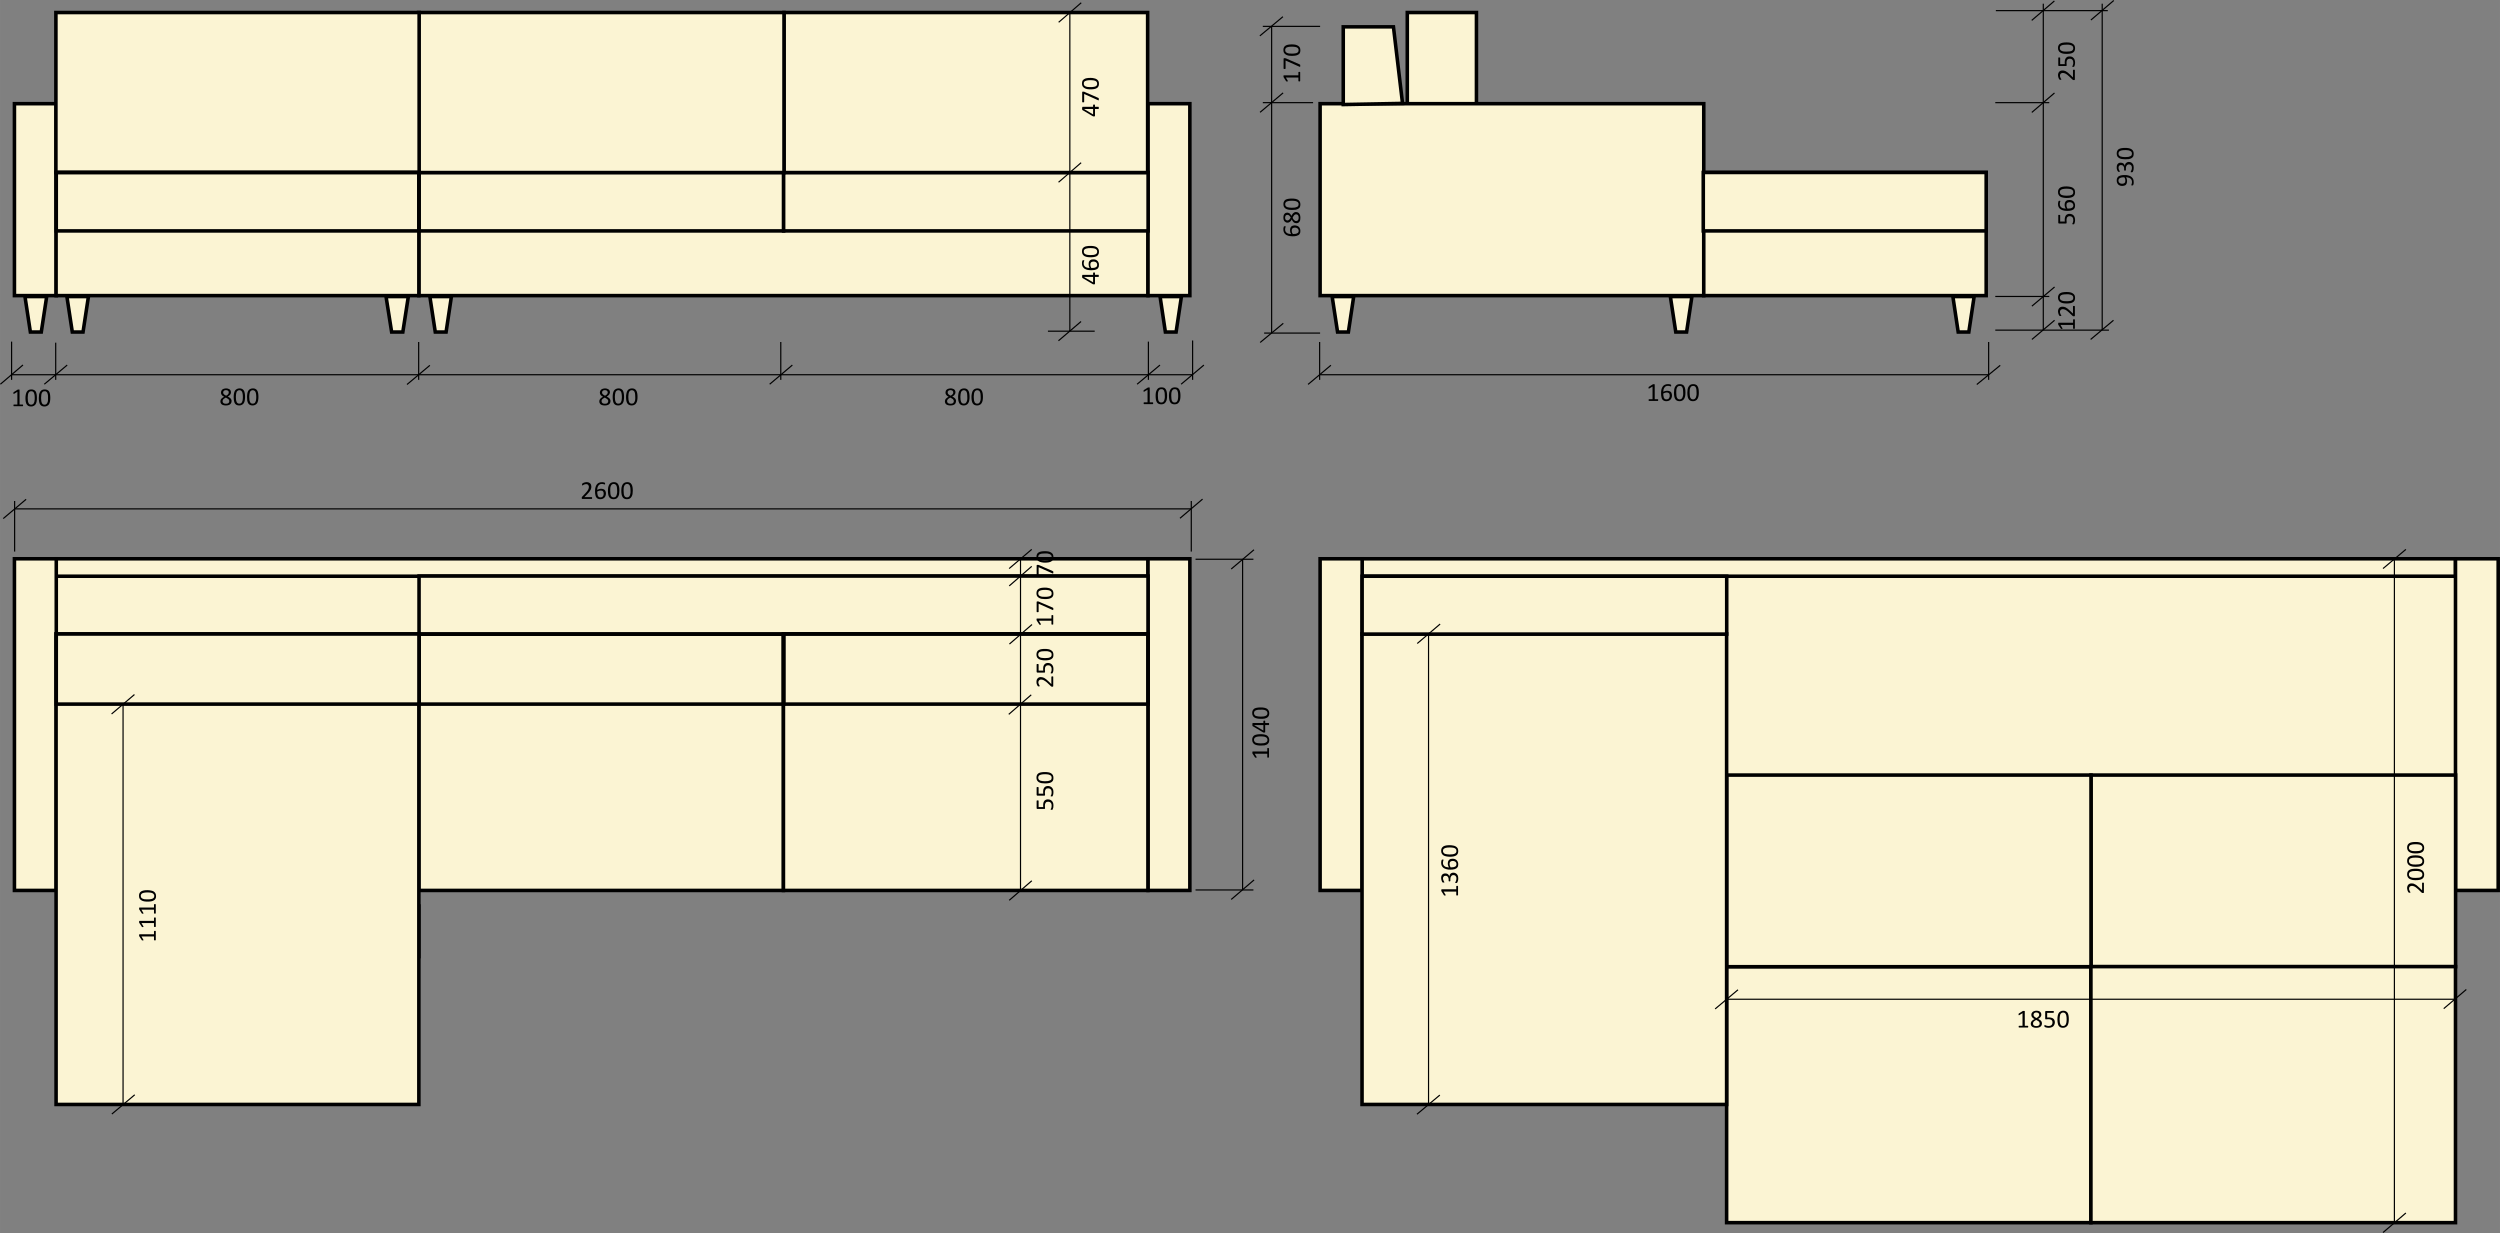 <?xml version="1.0" encoding="UTF-8"?> <svg xmlns="http://www.w3.org/2000/svg" xmlns:xlink="http://www.w3.org/1999/xlink" xml:space="preserve" width="267.404mm" height="131.884mm" version="1.1" style="shape-rendering:geometricPrecision; text-rendering:geometricPrecision; image-rendering:optimizeQuality; fill-rule:evenodd; clip-rule:evenodd" viewBox="0 0 26352 12997"><rect x="0" y="0" width="26352" height="12997" fill="#808080" stroke="none"/> <defs> <style type="text/css"> .str0 {stroke:black;stroke-width:37.546} .str1 {stroke:black;stroke-width:12.515} .fil3 {fill:none} .fil1 {fill:none;fill-rule:nonzero} .fil0 {fill:#FBF4D3} .fil4 {fill:black} .fil2 {fill:black;fill-rule:nonzero} </style> </defs> <g id="Слой_x0020_1">  <polygon class="fil0" points="593,7422 4416,7422 4416,6013 593,6013 "></polygon> <polygon class="fil0 str0" points="4415,3116 12101,3116 12101,1818 4415,1818 "></polygon> <polygon class="fil0 str0" points="12101,3116 12542,3116 12542,1093 12101,1093 "></polygon> <polygon class="fil0 str0" points="4417,2434 8260,2434 8260,1818 4417,1818 "></polygon> <polygon class="fil0 str0" points="8260,2434 12102,2434 12102,1818 8260,1818 "></polygon> <polygon class="fil0 str0" points="14834,1805 15563,1805 15563,132 14834,132 "></polygon> <polygon class="fil0 str0" points="13915,3116 17959,3116 17959,1093 13915,1093 "></polygon> <polygon class="fil0 str0" points="17959,3116 20936,3116 20936,1818 17959,1818 "></polygon> <polygon class="fil0 str0" points="17954,2434 20936,2434 20936,1818 17954,1818 "></polygon> <polygon class="fil0 str0" points="8264,1819 12097,1819 12097,132 8264,132 "></polygon> <polygon class="fil0 str0" points="4412,1819 8264,1819 8264,132 4412,132 "></polygon> <polygon class="fil0 str0" points="152,3116 593,3116 593,1093 152,1093 "></polygon> <polygon class="fil0 str0" points="589,1819 4418,1819 4418,132 589,132 "></polygon> <polygon class="fil0 str0" points="591,3116 4415,3116 4415,1818 591,1818 "></polygon> <polygon class="fil0 str0" points="14159,1102 14159,283 14688,283 14784,1090 "></polygon> <line class="fil1 str1" x1="122" y1="3601" x2="122" y2="4004"></line> <line class="fil1 str1" x1="587" y1="3612" x2="587" y2="4004"></line> <line class="fil1 str1" x1="8230" y1="3605" x2="8230" y2="4004"></line> <line class="fil1 str1" x1="12105" y1="3601" x2="12105" y2="4004"></line> <line class="fil1 str1" x1="12571" y1="3589" x2="12571" y2="4004"></line> <line class="fil1 str1" x1="13910" y1="3605" x2="13910" y2="4004"></line> <line class="fil1 str1" x1="20962" y1="3605" x2="20962" y2="4004"></line> <line class="fil1 str1" x1="21032" y1="3480" x2="22230" y2="3480"></line> <line class="fil1 str1" x1="21032" y1="1082" x2="21601" y2="1082"></line> <line class="fil1 str1" x1="21038" y1="112" x2="22218" y2="112"></line> <line class="fil1 str1" x1="21538" y1="3479" x2="21538" y2="39"></line> <line class="fil1 str1" x1="120" y1="3950" x2="12568" y2="3950"></line> <line class="fil1 str1" x1="12602" y1="9381" x2="13212" y2="9381"></line> <line class="fil1 str1" x1="12602" y1="5895" x2="13212" y2="5895"></line> <line class="fil1 str1" x1="13098" y1="9380" x2="13098" y2="5893"></line> <line class="fil1 str1" x1="4427" y1="9532" x2="4427" y2="10102"></line> <line class="fil1 str1" x1="242" y1="3847" x2="4" y2="4050"></line> <line class="fil1 str1" x1="708" y1="3848" x2="467" y2="4050"></line> <line class="fil1 str1" x1="8352" y1="3848" x2="8113" y2="4050"></line> <line class="fil1 str1" x1="12227" y1="3848" x2="11986" y2="4050"></line> <line class="fil1 str1" x1="12690" y1="3848" x2="12450" y2="4050"></line> <line class="fil1 str1" x1="21655" y1="10" x2="21416" y2="215"></line> <line class="fil1 str1" x1="21656" y1="980" x2="21417" y2="1185"></line> <line class="fil1 str1" x1="21657" y1="3376" x2="21418" y2="3578"></line> <line class="fil1 str1" x1="13915" y1="3950" x2="20962" y2="3950"></line> <line class="fil1 str1" x1="14029" y1="3850" x2="13788" y2="4052"></line> <line class="fil1 str1" x1="21084" y1="3851" x2="20837" y2="4053"></line> <path class="fil2" d="M6435 4227c0,7 -2,14 -4,20 -3,6 -7,11 -12,15 -5,4 -11,7 -19,9 -7,2 -16,3 -25,3 -9,0 -17,-1 -25,-3 -7,-2 -13,-4 -18,-8 -5,-4 -8,-8 -11,-14 -3,-5 -4,-11 -4,-18 0,-6 1,-11 3,-15 2,-5 4,-9 8,-13 3,-4 7,-8 12,-11 5,-3 11,-6 17,-10 -6,-2 -10,-5 -14,-8 -5,-3 -8,-7 -11,-10 -3,-4 -5,-8 -7,-12 -1,-4 -2,-9 -2,-14 0,-6 1,-11 4,-17 2,-5 5,-10 10,-14 4,-4 10,-7 17,-9 6,-2 14,-4 24,-4 8,0 16,1 22,4 7,2 12,5 16,8 5,4 8,8 10,13 2,5 3,10 3,16 0,5 -1,9 -3,13 -1,4 -3,8 -6,12 -3,4 -7,8 -11,11 -4,3 -9,6 -14,9 6,3 12,6 17,10 5,3 9,7 12,10 4,4 6,8 8,13 2,4 3,9 3,14zm-29 -90c0,-4 -1,-7 -2,-10 -2,-3 -4,-6 -6,-8 -3,-2 -6,-4 -9,-5 -4,-1 -8,-2 -13,-2 -10,0 -17,3 -22,7 -5,4 -8,11 -8,18 0,4 1,7 2,10 1,3 3,6 6,8 2,3 6,6 9,8 4,3 9,6 14,8 10,-4 16,-9 21,-15 5,-6 8,-12 8,-19zm5 92c0,-4 0,-8 -2,-11 -2,-4 -4,-7 -7,-10 -3,-2 -7,-5 -12,-8 -4,-3 -10,-6 -16,-9 -5,3 -10,6 -15,9 -4,3 -7,5 -10,8 -3,3 -5,6 -6,10 -2,3 -2,7 -2,11 0,8 3,15 9,20 6,5 14,7 26,7 12,0 21,-2 26,-7 6,-5 9,-12 9,-20zm167 -45c0,13 -1,25 -3,36 -2,12 -5,21 -10,29 -5,8 -12,14 -20,18 -8,5 -17,7 -29,7 -11,0 -20,-2 -28,-6 -7,-4 -13,-9 -18,-17 -4,-8 -8,-17 -9,-28 -2,-11 -3,-24 -3,-38 0,-14 1,-26 3,-37 2,-11 5,-21 10,-29 5,-8 12,-14 20,-18 7,-4 17,-7 29,-7 11,0 20,2 27,6 8,4 14,10 19,18 4,7 7,16 9,28 2,11 3,23 3,38zm-23 1c0,-8 -1,-16 -1,-23 -1,-7 -2,-13 -3,-18 -1,-6 -3,-10 -5,-14 -2,-4 -4,-7 -7,-9 -3,-3 -6,-5 -9,-6 -4,-1 -7,-2 -12,-2 -7,0 -14,2 -18,6 -5,3 -9,8 -12,15 -2,6 -4,13 -5,22 -1,8 -2,17 -2,27 0,13 1,24 2,33 2,9 4,17 7,23 3,5 6,10 11,12 5,3 10,4 16,4 6,0 10,-1 14,-2 4,-2 7,-4 10,-7 2,-3 5,-7 6,-11 2,-4 4,-9 5,-14 1,-5 2,-11 2,-17 0,-6 1,-12 1,-19zm165 -1c0,13 -1,25 -3,36 -2,12 -6,21 -11,29 -4,8 -11,14 -19,18 -8,5 -17,7 -29,7 -11,0 -20,-2 -28,-6 -7,-4 -13,-9 -18,-17 -5,-8 -8,-17 -10,-28 -2,-11 -3,-24 -3,-38 0,-14 1,-26 4,-37 2,-11 5,-21 10,-29 5,-8 11,-14 19,-18 8,-4 18,-7 29,-7 11,0 21,2 28,6 8,4 14,10 18,18 5,7 8,16 10,28 2,11 3,23 3,38zm-24 1c0,-8 0,-16 -1,-23 0,-7 -1,-13 -2,-18 -2,-6 -3,-10 -5,-14 -2,-4 -4,-7 -7,-9 -3,-3 -6,-5 -9,-6 -4,-1 -8,-2 -12,-2 -8,0 -14,2 -19,6 -4,3 -8,8 -11,15 -3,6 -4,13 -5,22 -1,8 -2,17 -2,27 0,13 1,24 2,33 2,9 4,17 7,23 2,5 6,10 11,12 4,3 10,4 16,4 5,0 10,-1 14,-2 3,-2 7,-4 9,-7 3,-3 5,-7 7,-11 2,-4 3,-9 5,-14 1,-5 1,-11 2,-17 0,-6 0,-12 0,-19z"></path> <path class="fil2" d="M10077 4227c0,7 -1,14 -4,20 -2,6 -6,11 -11,15 -5,4 -12,7 -19,9 -8,2 -16,3 -26,3 -9,0 -17,-1 -24,-3 -7,-2 -13,-4 -18,-8 -5,-4 -9,-8 -11,-14 -3,-5 -4,-11 -4,-18 0,-6 1,-11 3,-15 1,-5 4,-9 7,-13 4,-4 8,-8 13,-11 5,-3 10,-6 16,-10 -5,-2 -10,-5 -14,-8 -4,-3 -7,-7 -10,-10 -3,-4 -5,-8 -7,-12 -1,-4 -2,-9 -2,-14 0,-6 1,-11 3,-17 2,-5 6,-10 10,-14 5,-4 10,-7 17,-9 7,-2 15,-4 24,-4 9,0 17,1 23,4 7,2 12,5 16,8 4,4 7,8 9,13 2,5 3,10 3,16 0,5 -1,9 -2,13 -2,4 -4,8 -7,12 -2,4 -6,8 -10,11 -4,3 -9,6 -15,9 7,3 13,6 18,10 5,3 9,7 12,10 3,4 6,8 8,13 2,4 2,9 2,14zm-29 -90c0,-4 0,-7 -2,-10 -1,-3 -3,-6 -5,-8 -3,-2 -6,-4 -10,-5 -4,-1 -8,-2 -13,-2 -9,0 -17,3 -22,7 -5,4 -7,11 -7,18 0,4 1,7 2,10 1,3 3,6 5,8 3,3 6,6 10,8 4,3 9,6 14,8 9,-4 16,-9 21,-15 5,-6 7,-12 7,-19zm6 92c0,-4 -1,-8 -2,-11 -2,-4 -4,-7 -7,-10 -3,-2 -7,-5 -12,-8 -5,-3 -10,-6 -16,-9 -6,3 -11,6 -15,9 -4,3 -8,5 -10,8 -3,3 -5,6 -7,10 -1,3 -2,7 -2,11 0,8 3,15 9,20 6,5 15,7 27,7 12,0 20,-2 26,-7 6,-5 9,-12 9,-20zm166 -45c0,13 -1,25 -3,36 -2,12 -6,21 -11,29 -4,8 -11,14 -19,18 -8,5 -17,7 -29,7 -11,0 -20,-2 -28,-6 -7,-4 -13,-9 -18,-17 -4,-8 -8,-17 -10,-28 -2,-11 -3,-24 -3,-38 0,-14 2,-26 4,-37 2,-11 5,-21 10,-29 5,-8 11,-14 19,-18 8,-4 18,-7 29,-7 12,0 21,2 28,6 8,4 14,10 18,18 5,7 8,16 10,28 2,11 3,23 3,38zm-24 1c0,-8 0,-16 -1,-23 0,-7 -1,-13 -2,-18 -2,-6 -3,-10 -5,-14 -2,-4 -4,-7 -7,-9 -3,-3 -6,-5 -9,-6 -4,-1 -8,-2 -12,-2 -8,0 -14,2 -18,6 -5,3 -9,8 -12,15 -2,6 -4,13 -5,22 -1,8 -2,17 -2,27 0,13 1,24 2,33 2,9 4,17 7,23 3,5 6,10 11,12 4,3 10,4 16,4 5,0 10,-1 14,-2 3,-2 7,-4 9,-7 3,-3 5,-7 7,-11 2,-4 3,-9 5,-14 1,-5 1,-11 2,-17 0,-6 0,-12 0,-19zm165 -1c0,13 -1,25 -3,36 -2,12 -6,21 -11,29 -4,8 -11,14 -19,18 -8,5 -17,7 -29,7 -11,0 -20,-2 -28,-6 -7,-4 -13,-9 -18,-17 -5,-8 -8,-17 -10,-28 -2,-11 -3,-24 -3,-38 0,-14 1,-26 4,-37 2,-11 5,-21 10,-29 5,-8 11,-14 19,-18 8,-4 18,-7 29,-7 11,0 21,2 28,6 8,4 14,10 18,18 5,7 8,16 10,28 2,11 3,23 3,38zm-24 1c0,-8 0,-16 -1,-23 0,-7 -1,-13 -2,-18 -2,-6 -3,-10 -5,-14 -2,-4 -4,-7 -7,-9 -3,-3 -6,-5 -9,-6 -4,-1 -8,-2 -12,-2 -8,0 -14,2 -19,6 -4,3 -8,8 -11,15 -3,6 -4,13 -5,22 -1,8 -2,17 -2,27 0,13 1,24 2,33 2,9 4,17 7,23 2,5 6,10 11,12 4,3 10,4 16,4 5,0 10,-1 14,-2 3,-2 7,-4 9,-7 3,-3 5,-7 7,-11 2,-4 3,-9 5,-14 1,-5 1,-11 2,-17 0,-6 0,-12 0,-19z"></path> <path class="fil2" d="M12155 4250c0,2 0,4 0,5 0,1 -1,2 -1,3 0,0 -1,1 -2,1 0,0 -1,1 -1,1l-92 0c0,0 -1,-1 -1,-1 -1,0 -1,-1 -2,-1 0,-1 -1,-2 -1,-3 0,-1 0,-3 0,-5 0,-1 0,-3 0,-4 0,-1 1,-2 1,-3 0,0 1,-1 2,-1 0,-1 1,-1 1,-1l37 0 0 -133 -34 20c-2,1 -3,2 -4,2 -1,0 -2,0 -2,-1 -1,0 -1,-1 -2,-2 0,-2 0,-4 0,-6 0,-1 0,-2 0,-3 0,-2 0,-2 1,-3 0,-1 0,-2 1,-2 0,-1 1,-1 2,-2l40 -25c0,-1 1,-1 1,-1 1,0 2,0 2,-1 1,0 2,0 3,0 1,0 3,0 4,0 2,0 4,0 6,0 1,0 2,1 3,1 1,0 1,1 2,1 0,1 0,1 0,2l0 153 32 0c0,0 1,0 2,1 0,0 1,1 1,1 1,1 1,2 1,3 0,1 0,3 0,4zm147 -78c0,13 -1,26 -3,37 -2,11 -6,20 -11,28 -5,8 -11,14 -19,19 -8,4 -18,6 -29,6 -11,0 -21,-2 -28,-6 -8,-4 -14,-9 -18,-17 -5,-8 -8,-17 -10,-28 -2,-11 -3,-24 -3,-38 0,-14 1,-26 3,-37 3,-11 6,-20 11,-28 5,-8 11,-15 19,-19 8,-4 18,-6 29,-6 11,0 21,2 28,5 8,4 14,10 18,18 5,7 8,17 10,28 2,11 3,24 3,38zm-24 2c0,-9 0,-17 -1,-24 0,-7 -1,-13 -3,-18 -1,-5 -2,-10 -4,-14 -2,-4 -5,-7 -7,-9 -3,-3 -6,-5 -9,-6 -4,-1 -8,-1 -12,-1 -8,0 -14,1 -19,5 -5,4 -8,9 -11,15 -3,6 -5,13 -6,22 -1,8 -1,17 -1,27 0,13 1,24 2,33 1,10 3,17 6,23 3,5 7,10 12,12 4,3 10,4 16,4 5,0 9,-1 13,-2 4,-2 7,-4 10,-7 3,-3 5,-7 7,-11 2,-4 3,-9 4,-14 1,-5 2,-11 3,-17 0,-6 0,-12 0,-18zm165 -2c0,13 -1,26 -3,37 -2,11 -6,20 -11,28 -5,8 -11,14 -19,19 -8,4 -18,6 -29,6 -11,0 -21,-2 -28,-6 -8,-4 -14,-9 -18,-17 -5,-8 -8,-17 -10,-28 -2,-11 -3,-24 -3,-38 0,-14 1,-26 3,-37 3,-11 6,-20 11,-28 5,-8 11,-15 19,-19 8,-4 18,-6 29,-6 11,0 20,2 28,5 7,4 14,10 18,18 5,7 8,17 10,28 2,11 3,24 3,38zm-24 2c0,-9 0,-17 -1,-24 -1,-7 -1,-13 -3,-18 -1,-5 -2,-10 -4,-14 -2,-4 -5,-7 -7,-9 -3,-3 -6,-5 -10,-6 -3,-1 -7,-1 -11,-1 -8,0 -14,1 -19,5 -5,4 -8,9 -11,15 -3,6 -5,13 -6,22 -1,8 -1,17 -1,27 0,13 1,24 2,33 1,10 3,17 6,23 3,5 7,10 11,12 5,3 11,4 17,4 5,0 9,-1 13,-2 4,-2 7,-4 10,-7 3,-3 5,-7 7,-11 2,-4 3,-9 4,-14 1,-5 2,-11 2,-17 1,-6 1,-12 1,-18z"></path> <path class="fil2" d="M243 4273c0,2 0,3 0,4 -1,2 -1,2 -2,3 0,1 0,1 -1,2 -1,0 -1,0 -2,0l-91 0c-1,0 -2,0 -2,0 -1,-1 -1,-1 -2,-2 0,-1 -1,-1 -1,-3 0,-1 0,-2 0,-4 0,-2 0,-3 0,-4 0,-1 1,-2 1,-3 1,-1 1,-1 2,-2 0,0 1,0 2,0l36 0 0 -134 -34 21c-1,1 -3,1 -4,1 -1,0 -2,0 -2,0 -1,-1 -1,-2 -2,-3 0,-2 0,-3 0,-5 0,-2 0,-3 0,-4 0,-1 1,-2 1,-3 0,-1 1,-1 1,-2 1,0 1,-1 2,-2l40 -25c1,-1 1,-1 2,-1 0,0 1,0 2,-1 1,0 1,0 3,0 1,0 2,0 4,0 2,0 4,0 5,0 1,0 3,1 3,1 1,0 2,1 2,1 0,1 0,1 0,2l0 154 32 0c1,0 1,0 2,0 1,1 1,1 2,2 0,1 0,2 1,3 0,1 0,2 0,4zm146 -79c0,14 -1,26 -3,37 -2,11 -5,21 -10,29 -5,8 -12,14 -20,18 -8,5 -17,7 -29,7 -11,0 -20,-2 -28,-6 -7,-4 -13,-10 -18,-17 -5,-8 -8,-17 -10,-29 -2,-11 -3,-23 -3,-38 0,-13 1,-25 4,-37 2,-11 5,-20 10,-28 5,-8 11,-14 19,-19 8,-4 18,-6 30,-6 11,0 20,2 27,6 8,3 14,9 19,17 4,7 7,17 9,28 2,11 3,24 3,38zm-23 2c0,-9 -1,-17 -1,-24 -1,-7 -2,-13 -3,-18 -1,-5 -3,-10 -5,-14 -2,-4 -4,-7 -7,-9 -3,-3 -6,-4 -9,-6 -4,-1 -8,-1 -12,-1 -8,0 -14,2 -19,5 -4,4 -8,9 -11,15 -3,6 -4,14 -5,22 -1,9 -2,18 -2,28 0,13 1,24 2,33 1,9 4,16 7,22 2,6 6,10 11,13 4,2 10,4 16,4 5,0 10,-1 14,-3 3,-1 7,-4 10,-7 2,-3 5,-6 6,-11 2,-4 4,-8 5,-14 1,-5 2,-10 2,-16 0,-6 1,-13 1,-19zm164 -2c0,14 -1,26 -3,37 -2,11 -6,21 -10,29 -5,8 -12,14 -20,18 -8,5 -17,7 -29,7 -11,0 -20,-2 -28,-6 -7,-4 -13,-10 -18,-17 -5,-8 -8,-17 -10,-29 -2,-11 -3,-23 -3,-38 0,-13 1,-25 3,-37 3,-11 6,-20 11,-28 5,-8 11,-14 19,-19 8,-4 18,-6 29,-6 12,0 21,2 28,6 8,3 14,9 19,17 4,7 7,17 9,28 2,11 3,24 3,38zm-24 2c0,-9 0,-17 0,-24 -1,-7 -2,-13 -3,-18 -1,-5 -3,-10 -5,-14 -2,-4 -4,-7 -7,-9 -3,-3 -6,-4 -9,-6 -4,-1 -8,-1 -12,-1 -8,0 -14,2 -19,5 -4,4 -8,9 -11,15 -3,6 -4,14 -5,22 -1,9 -2,18 -2,28 0,13 1,24 2,33 1,9 4,16 7,22 2,6 6,10 11,13 4,2 10,4 16,4 5,0 10,-1 14,-3 3,-1 7,-4 9,-7 3,-3 6,-6 7,-11 2,-4 4,-8 5,-14 1,-5 1,-10 2,-16 0,-6 0,-13 0,-19z"></path> <path class="fil2" d="M21862 3365c1,0 3,0 4,1 1,0 2,0 3,1 0,0 1,1 1,1 1,1 1,2 1,2l0 92c0,0 0,1 -1,1 0,1 -1,1 -1,2 -1,0 -2,1 -3,1 -1,0 -3,0 -4,0 -2,0 -3,0 -5,0 -1,0 -2,-1 -3,-1 0,0 -1,-1 -1,-1 -1,-1 -1,-2 -1,-2l0 -37 -133 0 20 34c1,2 2,3 2,4 0,1 0,2 -1,2 0,1 -1,2 -3,2 -1,0 -3,0 -5,0 -1,0 -3,0 -4,0 -1,0 -2,0 -3,-1 0,0 -1,0 -1,-1 -1,0 -1,-1 -2,-2l-26 -40c0,0 0,-1 -1,-1 0,-1 0,-2 0,-2 0,-1 0,-2 0,-3 0,-1 0,-3 0,-4 0,-3 0,-4 0,-6 0,-1 0,-2 1,-3 0,-1 0,-2 1,-2 0,0 1,0 1,0l154 0 0 -32c0,-1 0,-1 1,-2 0,-1 1,-1 1,-1 1,-1 2,-1 3,-1 2,-1 3,-1 5,-1zm-1 -140c1,0 3,0 4,0 1,0 2,1 3,1 1,0 2,1 2,2 1,0 1,1 1,2l0 97c0,1 0,2 -1,3 0,1 -1,2 -1,2 -1,1 -2,1 -3,2 -2,0 -3,0 -5,0 -2,0 -4,0 -5,0 -1,0 -3,0 -4,-1 -1,0 -2,-1 -3,-2 -1,0 -2,-1 -3,-2l-36 -34c-8,-8 -16,-14 -22,-19 -7,-5 -13,-8 -18,-11 -6,-2 -11,-4 -15,-5 -5,-1 -9,-1 -13,-1 -3,0 -7,0 -11,2 -3,1 -6,3 -9,5 -2,3 -4,6 -6,9 -2,4 -2,8 -2,13 0,5 0,10 2,14 2,5 3,9 5,12 2,3 4,6 5,8 2,2 2,4 2,5 0,1 0,1 0,2 -1,0 -1,1 -2,1 -1,0 -2,1 -3,1 -2,0 -3,0 -5,0 -1,0 -3,0 -4,0 -1,0 -1,0 -2,-1 -1,0 -2,0 -2,0 -1,-1 -2,-2 -3,-3 -1,-1 -2,-3 -3,-5 -2,-3 -4,-6 -5,-10 -2,-4 -3,-9 -4,-14 -1,-4 -2,-9 -2,-15 0,-8 1,-16 4,-22 2,-6 5,-12 10,-16 4,-4 9,-7 14,-9 6,-2 11,-3 18,-3 5,0 11,0 16,1 6,1 12,3 18,6 7,4 14,8 22,14 8,6 17,14 27,24l29 28 0 -76c0,-1 0,-1 1,-2 0,-1 1,-1 1,-2 1,0 2,-1 3,-1 2,0 3,0 5,0zm-78 -147c13,0 26,1 37,3 11,2 20,6 28,11 8,5 14,11 19,19 4,8 6,18 6,29 0,11 -2,21 -6,28 -3,8 -9,14 -17,18 -7,5 -17,8 -28,10 -11,2 -24,3 -38,3 -14,0 -26,-1 -37,-3 -11,-2 -21,-6 -29,-11 -8,-5 -14,-11 -18,-19 -5,-8 -7,-18 -7,-29 0,-11 2,-21 6,-28 4,-8 10,-14 17,-18 8,-5 17,-8 28,-10 12,-2 24,-3 39,-3zm1 24c-8,0 -16,0 -23,1 -7,0 -13,1 -18,2 -6,2 -10,3 -14,5 -4,2 -7,4 -10,7 -2,3 -4,6 -5,9 -1,4 -2,8 -2,12 0,8 2,14 6,19 3,5 8,8 15,11 6,3 13,5 22,6 8,1 17,1 27,1 13,0 24,0 33,-2 10,-1 17,-3 23,-6 6,-3 10,-7 12,-11 3,-5 4,-11 4,-17 0,-5 -1,-10 -2,-13 -2,-4 -4,-8 -7,-10 -3,-3 -7,-5 -11,-7 -4,-2 -9,-3 -14,-4 -5,-1 -11,-2 -17,-3 -6,0 -12,0 -19,0z"></path> <line class="fil1 str1" x1="22159" y1="3478" x2="22159" y2="39"></line> <line class="fil1 str1" x1="22278" y1="3376" x2="22037" y2="3578"></line> <line class="fil1 str1" x1="22281" y1="5" x2="22040" y2="211"></line> <path class="fil2" d="M22395 1845c7,0 15,1 23,1 7,1 15,3 22,5 7,2 14,5 20,9 6,3 12,8 16,14 5,5 9,12 11,19 3,8 4,17 4,27 0,4 0,7 0,11 -1,4 -1,7 -2,10 -1,3 -2,5 -2,7 -1,2 -2,4 -3,4 -1,1 -2,2 -3,2 -2,1 -3,1 -6,1 -2,0 -3,0 -4,0 -2,0 -3,-1 -3,-1 -1,0 -1,0 -1,-1 -1,0 -1,-1 -1,-2 0,-1 1,-2 1,-4 1,-2 2,-4 2,-7 1,-2 2,-6 3,-9 0,-4 1,-8 1,-13 0,-9 -2,-16 -5,-22 -4,-6 -8,-12 -14,-16 -6,-3 -12,-6 -20,-8 -7,-2 -15,-4 -23,-4 3,5 5,11 7,17 2,7 3,15 3,23 0,10 -1,18 -4,25 -2,6 -6,12 -10,16 -5,4 -10,7 -17,8 -6,2 -13,3 -20,3 -8,0 -15,-1 -22,-3 -7,-3 -13,-6 -19,-11 -5,-5 -9,-11 -12,-18 -4,-7 -5,-16 -5,-27 0,-7 1,-13 3,-19 1,-5 4,-10 8,-14 3,-5 7,-8 12,-11 5,-3 11,-5 17,-7 6,-2 13,-3 20,-4 7,0 15,-1 23,-1zm-3 24c-11,0 -21,0 -29,2 -8,2 -14,4 -19,7 -5,3 -8,6 -10,11 -3,4 -4,9 -4,15 0,5 1,10 3,15 3,4 5,7 9,10 4,2 8,4 12,6 5,1 9,2 14,2 5,0 10,-1 14,-2 5,-1 9,-3 12,-6 3,-2 5,-5 7,-9 1,-4 2,-9 2,-15 0,-7 -1,-14 -3,-20 -2,-6 -4,-12 -8,-16zm47 -162c8,0 15,1 22,4 6,3 12,7 16,12 5,5 8,12 11,19 2,8 3,17 3,26 0,6 0,12 -1,17 -1,5 -2,9 -3,13 -2,4 -3,7 -4,10 -2,3 -3,4 -3,5 -1,1 -2,1 -2,1 -1,1 -2,1 -3,1 -1,1 -2,1 -3,1 -1,0 -3,0 -5,0 -3,0 -5,0 -6,-1 -2,0 -2,-1 -2,-2 0,-1 0,-3 2,-5 1,-3 3,-6 4,-9 2,-4 4,-8 5,-13 2,-5 2,-11 2,-17 0,-6 0,-11 -2,-16 -2,-4 -4,-8 -6,-11 -3,-3 -7,-5 -10,-7 -4,-1 -8,-2 -13,-2 -5,0 -9,1 -13,3 -4,2 -8,4 -10,8 -3,4 -6,8 -7,14 -2,5 -2,12 -2,18l0 17c0,1 -1,1 -1,2 0,1 -1,1 -1,2 -1,0 -2,1 -3,1 -1,0 -3,1 -5,1 -2,0 -3,-1 -4,-1 -1,0 -2,0 -3,-1 0,0 -1,-1 -1,-2 -1,0 -1,-1 -1,-2l0 -15c0,-6 0,-11 -2,-16 -2,-5 -4,-9 -7,-12 -2,-3 -6,-6 -10,-8 -4,-1 -8,-2 -13,-2 -4,0 -7,0 -11,2 -3,1 -6,2 -8,5 -3,2 -5,5 -6,9 -1,3 -2,8 -2,12 0,6 1,10 2,15 2,4 4,8 5,11 2,4 4,7 5,9 2,2 3,4 3,5 0,0 0,1 -1,1 0,1 0,1 -1,1 -1,1 -2,1 -3,1 -1,0 -3,0 -5,0 -1,0 -2,0 -3,0 -1,0 -2,0 -3,0 -1,-1 -1,-1 -2,-1 0,-1 -1,-1 -2,-2 -1,-1 -2,-3 -4,-5 -1,-3 -3,-6 -5,-10 -1,-4 -2,-8 -4,-13 -1,-5 -1,-10 -1,-16 0,-8 1,-15 3,-22 2,-6 5,-11 9,-15 3,-4 8,-7 13,-9 5,-2 11,-3 18,-3 5,0 10,1 15,2 5,2 9,4 13,6 3,3 6,7 9,11 2,4 4,8 5,14l0 0c1,-6 3,-12 5,-17 2,-5 5,-9 9,-13 4,-3 8,-6 13,-8 4,-2 9,-3 15,-3zm-38 -148c14,0 26,1 37,3 11,2 20,6 28,10 8,5 15,12 19,20 4,8 6,17 6,29 0,11 -2,20 -5,28 -4,7 -10,13 -18,18 -7,4 -17,8 -28,10 -11,1 -24,2 -38,2 -13,0 -25,-1 -37,-3 -11,-2 -20,-5 -28,-10 -8,-5 -14,-12 -19,-19 -4,-8 -6,-18 -6,-30 0,-11 2,-20 6,-27 4,-8 9,-14 17,-19 8,-4 17,-7 28,-9 11,-2 24,-3 38,-3zm2 23c-9,0 -17,1 -24,1 -7,1 -13,2 -18,3 -5,1 -10,3 -14,5 -3,2 -7,4 -9,7 -3,3 -4,6 -5,9 -2,4 -2,7 -2,12 0,7 2,14 5,18 4,5 9,9 15,12 6,2 14,4 22,5 9,1 18,2 27,2 13,0 25,-1 34,-2 9,-2 16,-4 22,-7 6,-3 10,-6 13,-11 2,-4 3,-10 3,-16 0,-5 0,-10 -2,-14 -2,-4 -4,-7 -7,-10 -3,-2 -7,-5 -11,-6 -4,-2 -9,-4 -14,-5 -5,-1 -10,-2 -16,-2 -6,0 -13,-1 -19,-1z"></path> <path class="fil2" d="M17479 4217c0,2 0,3 -1,4 0,2 0,3 -1,3 0,1 -1,1 -1,2 -1,0 -1,0 -2,0l-92 0c0,0 -1,0 -1,0 -1,-1 -1,-1 -2,-2 0,0 -1,-1 -1,-3 0,-1 0,-2 0,-4 0,-2 0,-3 0,-4 0,-1 1,-2 1,-3 0,-1 1,-1 2,-2 0,0 1,0 1,0l37 0 0 -133 -34 20c-2,1 -3,1 -4,1 -1,0 -2,0 -2,0 -1,-1 -1,-2 -2,-3 0,-2 0,-3 0,-5 0,-2 0,-3 0,-4 0,-1 0,-2 1,-3 0,-1 0,-1 1,-2 0,0 1,-1 2,-2l40 -25c1,-1 1,-1 2,-1 0,0 1,0 2,-1 0,0 1,0 2,0 1,0 3,0 4,0 3,0 4,0 6,0 1,0 2,1 3,1 1,0 2,1 2,1 0,1 0,1 0,2l0 154 32 0c1,0 1,0 2,0 1,1 1,1 2,2 0,1 0,2 0,3 1,1 1,2 1,4zm145 -47c0,7 -1,15 -4,22 -2,7 -6,13 -11,19 -4,5 -11,10 -18,13 -8,3 -16,5 -27,5 -7,0 -13,-1 -19,-3 -5,-2 -10,-4 -15,-8 -4,-3 -7,-7 -10,-12 -3,-5 -5,-10 -6,-17 -2,-6 -3,-13 -4,-20 -1,-7 -1,-15 -1,-24 0,-7 0,-15 1,-22 1,-8 2,-16 4,-23 2,-7 5,-13 9,-20 3,-6 8,-11 13,-16 6,-5 12,-8 20,-11 7,-3 16,-4 26,-4 3,0 6,0 10,0 3,1 6,1 9,2 3,1 6,1 8,2 2,1 3,2 3,2 1,1 2,1 2,2 0,0 0,1 1,2 0,0 0,1 0,2 0,1 0,2 0,3 0,2 0,3 0,4 0,2 0,3 0,3 -1,1 -1,2 -2,2 0,0 -1,0 -2,0 -1,0 -2,0 -4,-1 -1,0 -3,-1 -6,-2 -2,0 -5,-1 -9,-2 -3,0 -7,-1 -12,-1 -8,0 -15,2 -22,5 -6,4 -10,9 -14,14 -4,6 -7,13 -9,20 -2,8 -3,16 -3,24 2,-1 5,-2 8,-4 3,-1 6,-2 9,-3 4,-2 8,-2 12,-3 3,-1 8,-1 12,-1 9,0 17,1 24,4 6,2 12,6 16,10 4,5 7,10 8,17 2,6 3,12 3,20zm-24 2c0,-5 0,-10 -1,-14 -1,-5 -3,-8 -5,-11 -3,-3 -6,-6 -10,-7 -4,-2 -9,-3 -15,-3 -4,0 -7,1 -10,1 -4,1 -7,2 -10,3 -3,1 -6,2 -9,3 -3,2 -5,3 -8,5 0,11 1,21 3,29 1,8 3,14 6,19 3,5 6,8 11,10 4,2 9,3 15,3 5,0 10,-1 15,-3 4,-2 7,-5 10,-9 3,-4 5,-8 6,-12 2,-5 2,-9 2,-14zm166 -34c0,14 -1,26 -3,37 -2,11 -6,21 -11,29 -5,8 -11,14 -19,18 -8,5 -18,7 -29,7 -11,0 -20,-2 -28,-6 -8,-4 -14,-10 -18,-17 -5,-8 -8,-17 -10,-28 -2,-12 -3,-24 -3,-39 0,-13 1,-25 3,-37 2,-11 6,-20 11,-28 5,-8 11,-14 19,-19 8,-4 18,-6 29,-6 11,0 21,2 28,6 8,3 14,9 18,17 5,7 8,17 10,28 2,11 3,24 3,38zm-24 2c0,-9 0,-17 -1,-24 0,-6 -1,-13 -2,-18 -2,-5 -3,-10 -5,-14 -2,-4 -4,-7 -7,-9 -3,-3 -6,-4 -9,-6 -4,-1 -8,-1 -12,-1 -8,0 -14,2 -19,5 -5,4 -8,9 -11,15 -3,6 -5,14 -6,22 -1,9 -1,18 -1,28 0,13 1,24 2,33 1,9 3,17 6,22 3,6 7,10 12,13 4,2 10,4 16,4 5,0 10,-1 13,-3 4,-1 8,-4 10,-7 3,-3 5,-6 7,-11 2,-4 3,-8 4,-14 2,-5 2,-10 3,-16 0,-6 0,-13 0,-19zm165 -2c0,14 -1,26 -3,37 -2,11 -6,21 -11,29 -5,8 -11,14 -19,18 -8,5 -18,7 -29,7 -11,0 -21,-2 -28,-6 -8,-4 -14,-10 -18,-17 -5,-8 -8,-17 -10,-28 -2,-12 -3,-24 -3,-39 0,-13 1,-25 3,-37 2,-11 6,-20 11,-28 5,-8 11,-14 19,-19 8,-4 18,-6 29,-6 11,0 21,2 28,6 8,3 14,9 18,17 5,7 8,17 10,28 2,11 3,24 3,38zm-24 2c0,-9 0,-17 -1,-24 0,-6 -1,-13 -2,-18 -2,-5 -3,-10 -5,-14 -2,-4 -4,-7 -7,-9 -3,-3 -6,-4 -9,-6 -4,-1 -8,-1 -12,-1 -8,0 -14,2 -19,5 -5,4 -8,9 -11,15 -3,6 -5,14 -6,22 -1,9 -1,18 -1,28 0,13 1,24 2,33 1,9 3,17 6,22 3,6 7,10 12,13 4,2 10,4 16,4 5,0 10,-1 13,-3 4,-1 8,-4 10,-7 3,-3 5,-6 7,-11 2,-4 3,-8 4,-14 2,-5 2,-10 3,-16 0,-6 0,-13 0,-19z"></path> <path class="fil2" d="M13367 7885c2,0 3,0 4,0 2,1 2,1 3,2 1,0 1,1 2,1 0,1 0,1 0,2l0 91c0,1 0,1 0,2 -1,0 -1,1 -2,1 -1,1 -1,1 -3,2 -1,0 -2,0 -4,0 -2,0 -3,0 -4,0 -1,-1 -2,-1 -3,-1 -1,-1 -1,-1 -2,-2 0,-1 0,-1 0,-2l0 -36 -133 0 20 33c1,2 1,3 2,5 0,1 0,1 -1,2 -1,1 -2,1 -3,1 -1,1 -3,1 -5,1 -2,0 -3,0 -4,-1 -1,0 -2,0 -3,0 0,0 -1,-1 -1,-1 -1,-1 -2,-1 -2,-2l-26 -40c0,-1 0,-1 -1,-2 0,0 0,-1 0,-2 0,-1 0,-2 0,-3 0,-1 0,-2 0,-4 0,-2 0,-4 0,-5 0,-2 0,-3 1,-3 0,-1 0,-2 1,-2 0,0 1,-1 1,-1l154 0 0 -31c0,-1 0,-1 0,-2 1,-1 1,-1 2,-2 1,0 2,0 3,-1 1,0 2,0 4,0zm-78 -146c13,0 25,1 36,3 11,2 21,6 29,10 8,5 14,12 18,20 5,8 7,17 7,29 0,11 -2,20 -6,28 -4,7 -10,13 -17,18 -8,4 -17,8 -28,10 -11,1 -24,2 -39,2 -13,0 -25,-1 -36,-3 -11,-2 -21,-5 -29,-10 -8,-5 -14,-12 -18,-19 -5,-8 -7,-18 -7,-30 0,-11 2,-20 6,-27 4,-8 10,-14 17,-19 8,-4 17,-7 28,-9 11,-2 24,-3 39,-3zm1 23c-9,0 -16,1 -23,1 -7,1 -13,2 -19,3 -5,1 -9,3 -13,5 -4,2 -7,4 -10,7 -2,3 -4,6 -5,9 -1,4 -2,7 -2,12 0,7 2,14 6,18 3,5 8,9 14,12 7,2 14,4 23,5 8,1 17,2 27,2 13,0 24,-1 33,-2 9,-2 17,-4 22,-7 6,-3 10,-6 13,-11 2,-4 4,-10 4,-16 0,-5 -1,-10 -3,-14 -1,-4 -4,-7 -7,-10 -3,-2 -6,-5 -10,-6 -5,-2 -9,-4 -14,-5 -6,-1 -11,-2 -17,-2 -6,0 -12,-1 -19,-1zm37 -166c3,0 5,1 7,1 1,1 2,3 2,4l0 20 37 0c1,0 1,0 2,1 0,0 1,0 1,1 0,1 1,2 1,4 0,1 0,3 0,5 0,3 0,4 0,6 0,1 -1,2 -1,3 0,1 -1,2 -1,2 -1,0 -1,0 -2,0l-37 0 0 72c0,2 0,2 0,3 0,1 -1,2 -2,2 0,1 -1,1 -3,1 -1,1 -3,1 -5,1 -2,0 -3,0 -5,0 -1,-1 -2,-1 -3,-1 -1,0 -3,-1 -4,-1 -1,-1 -2,-1 -3,-2l-106 -63c-1,0 -1,-1 -2,-1 0,-1 -1,-2 -1,-4 0,-1 -1,-3 -1,-5 0,-2 0,-4 0,-7 0,-3 0,-5 0,-8 1,-2 1,-4 1,-5 1,-1 1,-2 2,-3 0,-1 1,-1 2,-1l111 0 0 -20c0,-1 1,-2 2,-3 2,-1 4,-2 8,-2zm-106 47l0 1 96 57 0 -58 -96 0zm68 -186c13,0 25,1 36,3 11,2 21,6 29,10 8,5 14,12 18,20 5,8 7,17 7,29 0,11 -2,20 -6,28 -4,7 -10,13 -17,18 -8,4 -17,8 -28,10 -11,2 -24,2 -39,2 -13,0 -25,-1 -36,-3 -11,-2 -21,-5 -29,-10 -8,-5 -14,-11 -18,-19 -5,-8 -7,-18 -7,-30 0,-11 2,-20 6,-27 4,-8 10,-14 17,-19 8,-4 17,-7 28,-9 11,-2 24,-3 39,-3zm1 24c-9,0 -16,0 -23,0 -7,1 -13,2 -19,3 -5,1 -9,3 -13,5 -4,2 -7,4 -10,7 -2,3 -4,6 -5,9 -1,4 -2,7 -2,12 0,7 2,14 6,18 3,5 8,9 14,12 7,2 14,4 23,5 8,1 17,2 27,2 13,0 24,-1 33,-2 9,-2 17,-4 22,-7 6,-3 10,-6 13,-11 2,-4 4,-10 4,-16 0,-5 -1,-10 -3,-14 -1,-3 -4,-7 -7,-10 -3,-2 -6,-5 -10,-6 -5,-2 -9,-4 -14,-5 -6,-1 -11,-1 -17,-2 -6,0 -12,0 -19,0z"></path> <path class="fil2" d="M6241 5250c0,1 0,3 0,4 0,1 -1,2 -1,3 0,1 -1,1 -2,2 0,0 -1,0 -2,0l-96 0c-2,0 -3,0 -4,0 -1,0 -1,-1 -2,-2 -1,0 -1,-1 -2,-3 0,-1 0,-3 0,-5 0,-1 0,-3 0,-4 0,-2 1,-3 1,-4 1,-1 1,-2 2,-3 0,-1 1,-2 2,-3l34 -36c8,-8 14,-16 19,-22 5,-7 8,-13 11,-18 3,-6 4,-11 5,-15 1,-4 1,-9 1,-12 0,-4 0,-8 -2,-11 -1,-4 -3,-7 -5,-10 -2,-2 -5,-4 -9,-6 -4,-1 -8,-2 -12,-2 -6,0 -11,1 -15,2 -5,2 -8,3 -12,5 -3,2 -6,4 -8,5 -2,2 -4,2 -5,2 0,0 -1,0 -2,0 0,0 0,-1 -1,-2 0,-1 0,-2 0,-3 -1,-1 -1,-3 -1,-5 0,-1 0,-2 0,-3 0,-1 1,-2 1,-3 0,-1 0,-1 1,-2 0,-1 1,-1 2,-2 1,-1 3,-3 5,-4 3,-2 6,-3 10,-5 4,-2 9,-3 14,-4 4,-1 10,-2 15,-2 8,0 16,2 22,4 6,2 12,6 16,10 4,4 7,9 9,14 2,6 3,12 3,18 0,5 0,11 -1,16 -1,6 -3,12 -6,18 -4,7 -8,14 -14,22 -6,8 -14,17 -24,27l-28 29 76 0c1,0 1,0 2,0 1,1 1,1 2,2 0,1 1,2 1,3 0,1 0,3 0,5zm146 -47c0,8 -2,15 -4,22 -2,7 -6,14 -11,19 -5,5 -11,10 -18,13 -8,3 -16,5 -27,5 -7,0 -13,-1 -19,-3 -5,-1 -10,-4 -14,-7 -5,-4 -8,-8 -11,-13 -2,-4 -5,-10 -6,-16 -2,-6 -3,-13 -4,-21 -1,-7 -1,-15 -1,-23 0,-8 0,-15 1,-23 1,-8 2,-15 5,-22 2,-7 4,-14 8,-20 4,-6 8,-12 13,-16 6,-5 12,-9 20,-11 7,-3 16,-4 26,-4 3,0 6,0 10,0 3,1 6,1 9,2 3,0 5,1 7,2 2,1 4,1 4,2 1,0 1,1 2,2 0,0 0,1 0,1 1,1 1,2 1,3 0,1 0,2 0,3 0,2 0,3 0,4 0,1 0,2 -1,3 0,1 0,1 -1,2 0,0 -1,0 -2,0 -1,0 -2,0 -4,-1 -2,0 -4,-1 -6,-2 -2,-1 -5,-1 -9,-2 -3,-1 -7,-1 -12,-1 -8,0 -15,2 -21,5 -7,4 -11,8 -15,14 -4,6 -7,12 -9,20 -2,8 -3,15 -3,24 2,-2 5,-3 8,-4 3,-2 6,-3 10,-4 3,-1 7,-2 11,-3 3,0 8,-1 12,-1 9,0 17,2 24,4 6,3 12,6 16,11 4,4 6,10 8,16 2,6 3,13 3,20zm-24 2c0,-5 0,-10 -1,-14 -1,-4 -3,-8 -6,-11 -2,-3 -5,-5 -9,-7 -4,-1 -9,-2 -15,-2 -4,0 -7,0 -10,1 -4,0 -7,1 -10,2 -3,1 -6,2 -9,4 -3,1 -5,3 -8,4 0,12 1,22 3,29 1,8 3,14 6,19 3,5 7,8 11,10 4,2 9,3 15,3 5,0 10,-1 15,-3 4,-2 7,-5 10,-9 3,-3 5,-7 6,-12 2,-4 2,-9 2,-14zm166 -33c0,13 -1,25 -3,37 -2,11 -6,20 -11,28 -5,8 -11,14 -19,19 -8,4 -18,6 -29,6 -11,0 -20,-2 -28,-6 -7,-4 -13,-9 -18,-17 -5,-8 -8,-17 -10,-28 -2,-11 -3,-24 -3,-38 0,-14 1,-26 3,-37 3,-11 6,-21 11,-29 5,-8 11,-14 19,-18 8,-4 18,-7 29,-7 11,0 21,2 28,6 8,4 14,10 18,18 5,7 8,17 10,28 2,11 3,23 3,38zm-24 1c0,-8 0,-16 -1,-23 0,-7 -1,-13 -2,-18 -2,-6 -3,-10 -5,-14 -2,-4 -4,-7 -7,-9 -3,-3 -6,-5 -9,-6 -4,-1 -8,-2 -12,-2 -8,0 -14,2 -19,6 -4,3 -8,8 -11,15 -3,6 -5,13 -6,22 -1,8 -1,17 -1,27 0,13 1,24 2,33 1,9 3,17 6,23 3,5 7,10 12,12 4,3 10,4 16,4 5,0 10,-1 13,-2 4,-2 8,-4 10,-7 3,-3 5,-7 7,-11 2,-4 3,-9 4,-14 1,-5 2,-11 3,-17 0,-6 0,-12 0,-19zm165 -1c0,13 -1,25 -3,37 -2,11 -6,20 -11,28 -5,8 -11,14 -19,19 -8,4 -18,6 -29,6 -11,0 -20,-2 -28,-6 -7,-4 -14,-9 -18,-17 -5,-8 -8,-17 -10,-28 -2,-11 -3,-24 -3,-38 0,-14 1,-26 3,-37 3,-11 6,-21 11,-29 5,-8 11,-14 19,-18 8,-4 18,-7 29,-7 11,0 21,2 28,6 8,4 14,10 18,18 5,7 8,17 10,28 2,11 3,23 3,38zm-24 1c0,-8 0,-16 -1,-23 0,-7 -1,-13 -3,-18 -1,-6 -2,-10 -4,-14 -2,-4 -5,-7 -7,-9 -3,-3 -6,-5 -9,-6 -4,-1 -8,-2 -12,-2 -8,0 -14,2 -19,6 -4,3 -8,8 -11,15 -3,6 -5,13 -6,22 -1,8 -1,17 -1,27 0,13 1,24 2,33 1,9 3,17 6,23 3,5 7,10 12,12 4,3 10,4 16,4 5,0 10,-1 13,-2 4,-2 7,-4 10,-7 3,-3 5,-7 7,-11 2,-4 3,-9 4,-14 1,-5 2,-11 3,-17 0,-6 0,-12 0,-19z"></path> <line class="fil3 str1" x1="21032" y1="3125" x2="21601" y2="3125"></line> <line class="fil3 str1" x1="11046" y1="3491" x2="11539" y2="3491"></line> <line class="fil3 str1" x1="11277" y1="3489" x2="11277" y2="136"></line> <line class="fil3 str1" x1="21657" y1="3025" x2="21418" y2="3227"></line> <line class="fil3 str1" x1="11395" y1="3389" x2="11157" y2="3592"></line> <line class="fil3 str1" x1="11396" y1="1715" x2="11158" y2="1921"></line> <line class="fil3 str1" x1="11397" y1="29" x2="11159" y2="235"></line> <path class="fil4" d="M21814 2254c10,0 18,2 26,5 7,3 13,7 18,13 5,6 9,13 11,21 3,8 4,17 4,26 0,6 0,11 -1,16 -1,5 -2,9 -3,13 -1,4 -2,7 -3,9 -1,2 -2,4 -3,5 0,0 -1,1 -1,1 -1,0 -2,1 -2,1 -1,0 -2,0 -3,0 -1,0 -3,1 -4,1 -2,0 -3,-1 -4,-1 -2,0 -3,0 -3,0 -1,-1 -2,-1 -2,-2 -1,0 -1,-1 -1,-1 0,-1 1,-3 2,-5 1,-1 2,-4 4,-7 1,-3 2,-7 3,-12 2,-5 2,-10 2,-17 0,-6 -1,-12 -2,-17 -1,-5 -4,-9 -7,-13 -3,-3 -7,-6 -11,-8 -5,-2 -11,-3 -17,-3 -6,0 -11,0 -15,2 -4,2 -8,5 -11,8 -3,4 -5,9 -6,14 -2,6 -2,13 -2,20 0,6 0,10 1,14 0,4 0,8 0,12 0,2 0,4 -1,5 -2,1 -4,2 -7,2l-71 0c-3,0 -6,-1 -7,-3 -2,-1 -2,-3 -2,-6l0 -77c0,-1 0,-1 0,-2 1,-1 1,-1 2,-2 1,0 2,-1 3,-1 2,0 3,0 5,0 3,0 6,0 7,1 2,1 3,2 3,4l0 65 49 0c0,-3 -1,-6 -1,-9 0,-4 0,-7 0,-12 0,-10 1,-19 4,-26 2,-8 6,-14 10,-19 4,-5 10,-9 16,-11 6,-3 13,-4 20,-4zm0 -146c8,0 15,1 22,3 8,3 14,6 19,11 6,5 10,11 13,19 4,7 5,16 5,26 0,7 -1,14 -2,19 -2,6 -5,11 -8,15 -3,4 -8,8 -12,10 -5,3 -11,5 -17,7 -6,2 -13,3 -20,4 -8,0 -16,1 -24,1 -8,0 -15,-1 -23,-1 -8,-1 -15,-3 -22,-5 -7,-2 -14,-5 -20,-8 -7,-4 -12,-8 -17,-14 -4,-5 -8,-11 -11,-19 -2,-7 -4,-16 -4,-26 0,-3 1,-7 1,-10 0,-4 1,-7 2,-10 0,-3 1,-5 2,-7 1,-2 1,-3 2,-4 0,0 1,-1 1,-1 1,-1 2,-1 2,-1 1,0 2,0 3,0 0,-1 1,-1 3,-1 1,0 3,0 4,0 1,1 2,1 3,1 0,0 1,1 1,1 1,1 1,1 1,2 0,1 0,3 -1,4 -1,2 -1,4 -2,6 -1,3 -2,6 -2,9 -1,4 -1,8 -1,12 0,9 2,16 5,22 3,6 8,11 14,15 6,4 12,7 20,8 7,2 15,3 24,4 -2,-3 -3,-5 -4,-8 -2,-3 -3,-6 -4,-10 -1,-3 -2,-7 -3,-11 0,-4 -1,-8 -1,-12 0,-10 2,-18 4,-24 3,-7 6,-12 11,-16 4,-4 10,-7 16,-9 6,-1 13,-2 20,-2zm2 23c-5,0 -10,1 -14,2 -4,1 -8,3 -11,5 -3,2 -5,6 -7,10 -1,4 -2,9 -2,15 0,3 0,6 1,10 0,3 1,6 2,9 1,4 2,7 4,9 1,3 3,6 4,8 12,0 22,-1 29,-2 8,-2 15,-4 19,-7 5,-2 8,-6 10,-10 3,-4 4,-9 4,-15 0,-6 -2,-11 -4,-15 -2,-4 -5,-8 -8,-11 -4,-2 -8,-4 -13,-6 -4,-1 -9,-2 -14,-2zm-33 -166c13,0 26,2 37,4 11,2 20,5 28,10 8,5 14,12 19,19 4,8 6,18 6,30 0,11 -2,20 -6,28 -3,7 -9,13 -17,18 -7,4 -17,8 -28,10 -11,2 -24,3 -38,3 -14,0 -26,-2 -37,-4 -11,-2 -21,-5 -29,-10 -8,-5 -14,-12 -18,-19 -5,-8 -7,-18 -7,-30 0,-11 2,-20 6,-28 4,-7 10,-13 17,-18 8,-4 17,-8 28,-10 12,-2 24,-3 39,-3zm1 24c-8,0 -16,1 -23,1 -7,1 -13,2 -18,3 -6,1 -10,3 -14,5 -4,2 -7,4 -10,7 -2,2 -4,5 -5,9 -1,3 -2,7 -2,12 0,7 2,14 6,18 3,5 8,9 15,12 6,2 13,4 22,5 8,1 17,2 27,2 13,0 24,-1 33,-2 10,-2 17,-4 23,-7 6,-3 10,-6 12,-11 3,-5 4,-10 4,-17 0,-5 -1,-9 -2,-13 -2,-4 -4,-7 -7,-10 -3,-2 -7,-5 -11,-7 -4,-1 -9,-3 -14,-4 -5,-1 -11,-2 -17,-2 -6,-1 -12,-1 -19,-1z"></path> <path class="fil4" d="M11532 2872c3,0 5,0 7,1 2,1 3,2 3,4l0 20 36 0c1,0 2,0 2,0 1,1 1,1 1,2 1,1 1,2 1,4 0,1 0,3 0,5 0,2 0,4 0,6 0,1 0,2 -1,3 0,1 0,1 -1,2 0,0 -1,0 -2,0l-36 0 0 72c0,1 -1,2 -1,3 0,1 -1,1 -1,2 -1,1 -2,1 -3,1 -2,0 -3,0 -6,0 -1,0 -3,0 -4,0 -2,0 -3,0 -4,0 -1,0 -2,-1 -3,-1 -1,-1 -2,-1 -3,-2l-106 -63c-1,0 -2,-1 -2,-2 -1,-1 -1,-2 -2,-3 0,-1 0,-3 0,-5 -1,-2 -1,-4 -1,-7 0,-3 0,-6 1,-8 0,-2 0,-4 1,-5 0,-1 0,-2 1,-3 1,-1 1,-1 2,-1l111 0 0 -20c0,-1 1,-3 3,-4 1,-1 4,-1 7,-1zm-105 47l0 1 95 56 0 -57 -95 0zm98 -185c8,0 15,1 22,3 7,3 14,6 19,11 6,5 10,11 13,19 4,7 5,16 5,26 0,7 -1,14 -2,19 -2,6 -5,11 -8,15 -3,4 -8,8 -12,10 -5,3 -11,5 -17,7 -6,2 -13,3 -20,3 -8,1 -16,2 -24,2 -8,0 -15,-1 -23,-2 -7,0 -15,-2 -22,-4 -7,-2 -14,-5 -20,-8 -6,-4 -12,-8 -16,-14 -5,-5 -9,-12 -11,-19 -3,-7 -4,-16 -4,-26 0,-3 0,-7 0,-10 1,-4 1,-7 2,-10 1,-2 1,-5 2,-7 1,-2 2,-3 2,-4 1,0 1,-1 2,-1 0,0 1,-1 2,-1 0,0 1,0 2,0 1,0 2,0 3,0 2,0 3,0 4,0 1,0 2,0 3,0 1,0 1,1 2,1 0,1 0,2 0,2 0,1 0,3 -1,4 0,2 -1,4 -2,7 -1,2 -1,5 -2,8 0,4 -1,8 -1,12 0,9 2,16 5,22 4,6 8,11 14,15 6,4 13,6 20,8 8,2 16,3 24,3 -1,-2 -3,-4 -4,-7 -1,-3 -3,-7 -4,-10 -1,-3 -2,-7 -2,-11 -1,-4 -1,-8 -1,-12 0,-10 1,-18 3,-24 3,-7 7,-12 11,-16 5,-4 10,-7 16,-9 6,-1 13,-2 20,-2zm2 23c-5,0 -10,1 -14,2 -4,1 -8,3 -11,5 -3,3 -5,6 -7,10 -1,4 -2,9 -2,15 0,3 0,6 1,10 0,3 1,6 2,9 1,4 3,7 4,9 1,3 3,6 4,8 12,0 22,-1 30,-2 7,-2 14,-4 18,-7 5,-2 8,-6 10,-10 2,-4 3,-9 3,-15 0,-6 -1,-11 -3,-15 -2,-4 -5,-8 -8,-11 -4,-2 -8,-4 -13,-6 -4,-1 -9,-2 -14,-2zm-33 -165c13,0 26,1 37,3 11,2 20,5 28,10 8,5 14,12 19,20 4,7 6,17 6,29 0,11 -2,20 -6,27 -4,8 -9,14 -17,19 -7,4 -17,7 -28,9 -11,2 -24,3 -38,3 -13,0 -26,-1 -37,-3 -11,-2 -20,-6 -28,-10 -8,-5 -14,-12 -19,-20 -4,-8 -6,-17 -6,-29 0,-11 2,-20 5,-28 4,-7 10,-13 18,-18 7,-4 17,-8 28,-9 11,-2 24,-3 38,-3zm2 23c-9,0 -17,1 -24,1 -7,1 -13,2 -18,3 -5,1 -10,3 -14,5 -4,2 -7,4 -9,7 -3,2 -5,6 -6,9 -1,3 -1,7 -1,12 0,7 1,13 5,18 4,5 9,9 15,11 6,3 14,5 22,6 8,1 18,2 27,2 13,0 24,-1 33,-2 10,-2 17,-4 23,-7 6,-3 10,-7 12,-11 3,-5 4,-10 4,-17 0,-5 -1,-9 -2,-13 -2,-4 -4,-7 -7,-10 -3,-2 -7,-5 -11,-7 -4,-1 -9,-3 -14,-4 -5,-1 -11,-2 -17,-2 -6,0 -12,-1 -18,-1z"></path> <path class="fil4" d="M11532 1102c3,0 5,0 7,1 2,1 3,2 3,4l0 19 36 0c1,0 2,1 2,1 1,0 1,1 1,2 1,1 1,2 1,3 0,2 0,4 0,6 0,2 0,4 0,5 0,2 0,3 -1,4 0,1 0,1 -1,2 0,0 -1,0 -2,0l-36 0 0 72c0,1 -1,2 -1,3 0,0 -1,1 -1,2 -1,0 -2,1 -3,1 -2,0 -3,0 -6,0 -1,0 -3,0 -4,0 -2,0 -3,0 -4,0 -1,-1 -2,-1 -3,-2 -1,0 -2,-1 -3,-1l-106 -63c-1,0 -2,-1 -2,-2 -1,-1 -1,-2 -2,-3 0,-2 0,-3 0,-5 -1,-2 -1,-5 -1,-7 0,-3 0,-6 1,-8 0,-2 0,-4 1,-5 0,-2 0,-3 1,-3 1,-1 1,-2 2,-2l111 0 0 -19c0,-2 1,-3 3,-4 1,-1 4,-1 7,-1zm-105 47l0 0 95 57 0 -57 -95 0zm-10 -183c2,0 3,0 5,0 1,0 2,0 3,0 2,1 3,1 4,1 1,1 2,1 3,2l145 63c1,0 2,1 3,1 1,1 1,2 1,3 1,1 1,2 1,4 0,1 0,3 0,6 0,3 0,5 0,7 0,2 -1,3 -1,4 -1,0 -2,1 -2,1 -1,-1 -2,-1 -3,-1l-148 -66 0 83c0,2 -1,3 -3,4 -2,1 -4,1 -8,1 -1,0 -3,0 -4,0 -1,0 -2,-1 -3,-1 -1,0 -2,-1 -2,-2 -1,0 -1,-1 -1,-2l0 -101c0,-2 0,-3 1,-4 0,-1 0,-1 1,-2 1,0 2,-1 3,-1 2,0 3,0 5,0zm77 -145c13,0 26,1 37,4 11,2 20,5 28,10 8,5 14,11 19,19 4,8 6,18 6,30 0,11 -2,20 -6,27 -4,8 -9,14 -17,18 -7,5 -17,8 -28,10 -11,2 -24,3 -38,3 -13,0 -26,-1 -37,-3 -11,-2 -20,-6 -28,-11 -8,-5 -14,-11 -19,-19 -4,-8 -6,-17 -6,-29 0,-11 2,-20 5,-28 4,-7 10,-13 18,-18 7,-5 17,-8 28,-10 11,-2 24,-3 38,-3zm2 24c-9,0 -17,0 -24,1 -7,1 -13,2 -18,3 -5,1 -10,3 -14,5 -4,1 -7,4 -9,6 -3,3 -5,6 -6,10 -1,3 -1,7 -1,11 0,8 1,14 5,19 4,5 9,9 15,11 6,3 14,5 22,6 8,1 18,1 27,1 13,0 24,0 33,-2 10,-1 17,-3 23,-6 6,-3 10,-7 12,-11 3,-5 4,-10 4,-17 0,-5 -1,-9 -2,-13 -2,-4 -4,-7 -7,-10 -3,-3 -7,-5 -11,-7 -4,-2 -9,-3 -14,-4 -5,-1 -11,-2 -17,-2 -6,-1 -12,-1 -18,-1z"></path> <line class="fil3 str1" x1="13325" y1="3511" x2="13915" y2="3511"></line> <line class="fil3 str1" x1="13311" y1="1082" x2="13841" y2="1082"></line> <line class="fil3 str1" x1="13311" y1="278" x2="13915" y2="278"></line> <line class="fil3 str1" x1="13404" y1="3510" x2="13404" y2="278"></line> <path class="fil4" d="M13648 2376c8,0 15,1 22,4 8,2 14,5 19,10 6,5 10,11 13,19 4,7 5,16 5,26 0,7 -1,14 -2,19 -2,6 -5,11 -8,15 -3,4 -7,8 -12,10 -5,3 -11,5 -17,7 -6,2 -13,3 -20,4 -8,0 -16,1 -24,1 -7,0 -15,-1 -23,-2 -7,0 -15,-2 -22,-4 -7,-2 -14,-5 -20,-8 -6,-4 -11,-8 -16,-14 -5,-5 -8,-11 -11,-19 -3,-7 -4,-16 -4,-26 0,-3 0,-7 0,-10 1,-3 1,-7 2,-9 1,-3 2,-6 2,-8 1,-2 2,-3 2,-4 1,0 1,-1 2,-1 1,0 1,-1 2,-1 0,0 1,0 2,0 1,0 2,0 3,0 2,0 3,0 4,0 2,0 3,0 3,0 1,1 2,1 2,1 0,1 0,2 0,2 0,1 0,3 -1,4 0,2 -1,4 -2,7 0,2 -1,5 -2,8 0,4 -1,8 -1,13 0,8 2,15 5,21 4,6 8,11 14,15 6,4 13,7 20,8 8,2 16,3 24,4 -1,-3 -3,-5 -4,-8 -1,-3 -3,-6 -4,-10 -1,-3 -2,-7 -2,-11 -1,-4 -1,-8 -1,-12 0,-10 1,-18 4,-24 2,-7 6,-12 10,-16 5,-4 10,-7 16,-8 6,-2 13,-3 20,-3zm2 23c-5,0 -9,1 -14,2 -4,1 -8,3 -11,5 -3,3 -5,6 -6,10 -2,4 -3,9 -3,15 0,3 0,7 1,10 1,3 1,6 2,10 1,3 3,6 4,8 1,3 3,6 5,8 11,0 21,-1 29,-2 7,-2 14,-4 18,-7 5,-2 9,-6 11,-10 2,-4 3,-9 3,-15 0,-6 -1,-11 -4,-15 -2,-4 -5,-8 -8,-10 -4,-3 -8,-5 -13,-7 -4,-1 -9,-2 -14,-2zm10 -164c8,0 14,2 20,4 6,3 11,7 15,12 4,5 7,12 9,19 2,7 3,16 3,26 0,9 -1,17 -2,24 -2,7 -5,13 -9,18 -3,5 -8,9 -13,11 -6,3 -12,4 -19,4 -5,0 -10,-1 -15,-3 -5,-1 -9,-4 -13,-7 -4,-4 -7,-8 -11,-13 -3,-5 -6,-10 -9,-17 -3,6 -6,11 -9,15 -3,4 -6,7 -10,10 -4,3 -8,5 -12,7 -4,1 -8,2 -13,2 -6,0 -12,-1 -17,-3 -6,-3 -10,-6 -14,-10 -4,-5 -8,-10 -10,-17 -2,-7 -3,-15 -3,-24 0,-9 1,-17 3,-23 2,-7 5,-12 9,-16 3,-4 7,-7 12,-9 5,-2 11,-3 16,-3 5,0 9,0 14,2 4,1 8,4 12,6 3,3 7,7 10,11 3,4 7,9 9,14 4,-6 7,-12 10,-17 3,-5 7,-9 11,-12 4,-4 8,-6 12,-8 4,-2 9,-3 14,-3zm-89 30c-4,0 -8,0 -11,2 -3,1 -5,3 -8,5 -2,3 -3,6 -4,10 -2,3 -2,8 -2,12 0,10 2,17 6,22 5,5 11,8 19,8 3,0 6,-1 9,-2 3,-1 6,-3 9,-6 3,-2 5,-5 8,-9 2,-4 5,-9 8,-14 -5,-9 -10,-16 -16,-21 -5,-5 -12,-7 -18,-7zm91 -6c-4,0 -7,1 -11,2 -3,2 -6,4 -9,7 -3,3 -6,7 -9,12 -2,4 -5,10 -8,16 3,6 5,10 8,15 3,4 6,8 9,10 3,3 6,5 9,6 3,2 7,3 11,3 9,0 15,-3 20,-9 5,-6 7,-15 7,-27 0,-12 -2,-20 -7,-26 -5,-6 -11,-9 -20,-9zm-45 -166c14,0 26,1 37,3 11,2 20,6 28,10 8,5 14,12 19,20 4,8 6,17 6,29 0,11 -2,20 -5,28 -4,7 -10,13 -18,18 -7,4 -17,8 -28,10 -11,1 -24,2 -38,2 -13,0 -26,-1 -37,-3 -11,-2 -20,-5 -28,-10 -8,-5 -14,-12 -19,-19 -4,-8 -6,-18 -6,-30 0,-11 2,-20 6,-27 4,-8 9,-14 17,-19 7,-4 17,-7 28,-9 11,-2 24,-3 38,-3zm2 23c-9,0 -17,1 -24,1 -7,1 -13,2 -18,3 -5,1 -10,3 -14,5 -4,2 -7,4 -9,7 -3,3 -4,6 -6,9 -1,4 -1,7 -1,12 0,7 2,14 5,18 4,5 9,9 15,12 6,2 14,4 22,5 9,1 18,2 27,2 13,0 24,-1 34,-2 9,-2 16,-4 22,-7 6,-3 10,-6 12,-11 3,-4 4,-10 4,-16 0,-5 0,-10 -2,-14 -2,-4 -4,-7 -7,-10 -3,-2 -7,-5 -11,-6 -4,-2 -9,-4 -14,-5 -5,-1 -11,-2 -17,-2 -6,0 -12,-1 -18,-1z"></path> <path class="fil4" d="M21861 735c1,0 3,0 4,0 1,0 2,1 3,1 1,0 2,1 2,2 1,0 1,1 1,2l0 97c0,1 0,2 -1,3 0,1 -1,2 -1,2 -1,1 -2,1 -3,2 -2,0 -3,0 -5,0 -2,0 -4,0 -5,0 -1,0 -3,0 -4,-1 -1,0 -2,-1 -3,-2 -1,0 -2,-1 -3,-2l-36 -34c-8,-8 -16,-14 -22,-19 -7,-5 -13,-8 -18,-11 -6,-3 -11,-4 -15,-5 -5,-1 -9,-1 -13,-1 -3,0 -7,0 -11,2 -3,1 -6,3 -9,5 -2,3 -4,6 -6,9 -2,4 -2,8 -2,13 0,5 0,10 2,14 2,5 3,9 5,12 2,3 4,6 5,8 2,2 2,4 2,5 0,1 0,1 0,2 -1,0 -1,1 -2,1 -1,0 -2,1 -3,1 -2,0 -3,0 -5,0 -1,0 -3,0 -4,0 -1,0 -1,0 -2,-1 -1,0 -2,0 -2,-1 -1,0 -2,-1 -3,-2 -1,-1 -2,-3 -3,-5 -2,-3 -4,-6 -5,-10 -2,-4 -3,-9 -4,-14 -1,-4 -2,-9 -2,-15 0,-8 1,-16 4,-22 2,-6 5,-12 10,-16 4,-4 9,-7 14,-9 6,-2 11,-3 18,-3 5,0 11,0 16,1 6,1 12,3 18,6 7,4 14,8 22,14 8,6 17,14 27,24l29 28 0 -76c0,-1 0,-1 1,-2 0,-1 1,-1 1,-2 1,0 2,-1 3,-1 2,0 3,0 5,0zm-47 -140c10,0 18,1 26,4 7,3 13,8 18,14 5,5 9,12 11,20 3,8 4,17 4,27 0,5 0,10 -1,15 -1,5 -2,9 -3,13 -1,4 -2,7 -3,10 -1,2 -2,4 -3,4 0,1 -1,1 -1,2 -1,0 -2,0 -2,0 -1,1 -2,1 -3,1 -1,0 -3,0 -4,0 -2,0 -3,0 -4,0 -2,0 -3,-1 -3,-1 -1,0 -2,-1 -2,-1 -1,-1 -1,-1 -1,-2 0,-1 1,-2 2,-4 1,-2 2,-5 4,-8 1,-3 2,-7 3,-12 2,-4 2,-10 2,-16 0,-7 -1,-12 -2,-17 -1,-5 -4,-10 -7,-13 -3,-4 -7,-7 -11,-9 -5,-2 -11,-3 -17,-3 -6,0 -11,1 -15,3 -4,2 -8,4 -11,8 -3,4 -5,8 -6,14 -2,5 -2,12 -2,20 0,5 0,10 1,14 0,4 0,8 0,11 0,3 0,4 -1,5 -2,2 -4,2 -7,2l-71 0c-3,0 -6,-1 -7,-2 -2,-1 -2,-3 -2,-6l0 -78c0,0 0,-1 0,-2 1,0 1,-1 2,-1 1,-1 2,-1 3,-1 2,-1 3,-1 5,-1 3,0 6,1 7,2 2,1 3,2 3,3l0 66 49 0c0,-3 -1,-7 -1,-10 0,-3 0,-7 0,-11 0,-10 1,-19 4,-27 2,-7 6,-13 10,-18 4,-5 10,-9 16,-12 6,-2 13,-3 20,-3zm-31 -148c13,0 26,1 37,3 11,2 20,6 28,11 8,5 14,11 19,19 4,8 6,18 6,29 0,11 -2,21 -6,28 -3,8 -9,14 -17,18 -7,5 -17,8 -28,10 -11,2 -24,3 -38,3 -14,0 -26,-1 -37,-3 -11,-2 -21,-6 -29,-11 -8,-5 -14,-11 -18,-19 -5,-8 -7,-18 -7,-29 0,-11 2,-21 6,-28 4,-8 10,-14 17,-18 8,-5 17,-8 28,-10 12,-2 24,-3 39,-3zm1 24c-8,0 -16,0 -23,1 -7,0 -13,1 -18,2 -6,2 -10,3 -14,5 -4,2 -7,4 -10,7 -2,3 -4,6 -5,9 -1,4 -2,8 -2,12 0,8 2,14 6,19 3,5 8,8 15,11 6,3 13,5 22,6 8,1 17,1 27,1 13,0 24,-1 33,-2 10,-1 17,-3 23,-6 6,-3 10,-7 12,-12 3,-4 4,-10 4,-16 0,-5 -1,-10 -2,-13 -2,-4 -4,-8 -7,-10 -3,-3 -7,-5 -11,-7 -4,-2 -9,-3 -14,-4 -5,-2 -11,-2 -17,-3 -6,0 -12,0 -19,0z"></path> <polygon class="fil0 str0" points="12453,3126 12397,3500 12284,3500 12228,3126 "></polygon> <polygon class="fil0 str0" points="591,6074 12101,6074 12101,5890 591,5890 "></polygon> <polygon class="fil0 str0" points="4415,9386 8258,9386 8258,6682 4415,6682 "></polygon> <polygon class="fil0 str0" points="12101,9386 12542,9386 12542,5890 12101,5890 "></polygon> <polygon class="fil0 str0" points="4417,6684 12101,6684 12101,6072 4417,6072 "></polygon> <polygon class="fil0 str0" points="8258,9386 12100,9386 12100,6682 8258,6682 "></polygon> <polygon class="fil0 str0" points="14269,3126 14213,3500 14099,3500 14042,3126 "></polygon> <polygon class="fil0 str0" points="17834,3126 17778,3500 17664,3500 17607,3126 "></polygon> <path class="fil4" d="M13696 757c1,0 3,0 4,1 1,0 2,0 3,1 1,0 1,1 1,1 1,1 1,1 1,2l0 91c0,1 0,1 -1,2 0,1 0,1 -1,2 -1,0 -2,0 -3,1 -1,0 -3,0 -4,0 -2,0 -3,0 -5,0 -1,-1 -2,-1 -2,-1 -1,-1 -2,-1 -2,-2 -1,0 -1,-1 -1,-2l0 -36 -132 0 20 34c1,1 1,3 1,4 0,1 0,2 0,2 -1,1 -2,1 -3,1 -2,1 -3,1 -5,1 -2,0 -3,0 -4,0 -1,-1 -2,-1 -3,-1 -1,0 -1,-1 -2,-1 0,-1 -1,-1 -2,-2l-25 -40c-1,-1 -1,-1 -1,-2 0,0 0,-1 0,-2 -1,-1 -1,-1 -1,-3 0,-1 0,-2 0,-4 0,-2 0,-4 0,-5 1,-1 1,-3 1,-3 0,-1 1,-2 1,-2 1,0 1,0 2,0l153 0 0 -32c0,-1 0,-1 1,-2 0,-1 1,-1 2,-1 0,-1 1,-1 2,-1 2,-1 3,-1 5,-1zm-156 -144c2,0 3,0 5,0 1,1 2,1 3,1 2,0 3,1 4,1 1,0 2,1 4,1l144 63c1,1 2,1 3,2 1,1 1,1 2,2 0,1 0,3 0,4 1,2 1,4 1,6 0,3 -1,6 -1,8 0,1 0,2 -1,3 -1,1 -1,1 -2,1 -1,0 -2,0 -3,-1l-148 -66 0 84c0,2 -1,3 -3,4 -2,1 -4,1 -8,1 -1,0 -3,0 -4,0 -1,0 -2,-1 -3,-1 -1,-1 -2,-1 -2,-2 0,-1 -1,-1 -1,-2l0 -102c0,-1 0,-2 1,-3 0,-1 1,-2 1,-2 1,-1 2,-1 3,-1 2,-1 3,-1 5,-1zm77 -145c14,0 26,1 37,3 11,3 20,6 28,11 8,5 14,11 19,19 4,8 6,18 6,29 0,11 -2,21 -5,28 -4,8 -10,14 -18,18 -7,5 -17,8 -28,10 -11,2 -24,3 -38,3 -13,0 -26,-1 -37,-3 -11,-2 -20,-6 -28,-11 -8,-5 -14,-11 -19,-19 -4,-8 -6,-18 -6,-29 0,-11 2,-20 6,-28 4,-7 9,-14 17,-18 7,-5 17,-8 28,-10 11,-2 24,-3 38,-3zm2 24c-9,0 -17,0 -24,1 -7,1 -13,1 -18,3 -5,1 -10,2 -14,4 -4,2 -7,5 -9,7 -3,3 -4,6 -6,10 -1,3 -1,7 -1,11 0,8 2,14 5,19 4,5 9,8 15,11 6,3 14,5 22,6 9,1 18,1 27,1 13,0 24,0 34,-2 9,-1 16,-3 22,-6 6,-3 10,-7 12,-11 3,-5 4,-10 4,-17 0,-5 0,-9 -2,-13 -2,-4 -4,-7 -7,-10 -3,-3 -7,-5 -11,-7 -4,-2 -9,-3 -14,-4 -5,-1 -11,-2 -17,-2 -6,-1 -12,-1 -18,-1z"></path> <polygon class="fil0 str0" points="492,3126 435,3500 320,3500 263,3126 "></polygon> <polygon class="fil3 str0" points="593,2434 4416,2434 4416,1818 593,1818 "></polygon> <polygon class="fil0 str0" points="4304,3126 4246,3500 4128,3500 4069,3126 "></polygon> <polygon class="fil0 str0" points="932,3126 875,3500 762,3500 705,3126 "></polygon> <polygon class="fil0 str0" points="4758,3126 4702,3500 4588,3500 4531,3126 "></polygon> <line class="fil3 str1" x1="4413" y1="3605" x2="4413" y2="4004"></line> <line class="fil3 str1" x1="4531" y1="3851" x2="4290" y2="4053"></line> <path class="fil4" d="M2441 4227c0,7 -2,14 -4,20 -3,6 -7,11 -12,15 -5,4 -11,7 -19,9 -7,2 -16,3 -26,3 -9,0 -17,-1 -24,-3 -7,-2 -13,-4 -18,-8 -5,-4 -8,-8 -11,-14 -3,-5 -4,-11 -4,-18 0,-6 1,-11 3,-15 1,-5 4,-9 7,-13 4,-4 8,-8 13,-11 5,-3 10,-6 17,-10 -6,-2 -11,-5 -15,-8 -4,-3 -7,-7 -10,-10 -3,-4 -5,-8 -7,-12 -1,-4 -2,-9 -2,-14 0,-6 1,-11 3,-17 3,-5 6,-10 10,-14 5,-4 10,-7 17,-9 7,-2 15,-4 24,-4 9,0 17,1 23,4 7,2 12,5 16,8 4,4 7,8 9,13 2,5 3,10 3,16 0,5 0,9 -2,13 -1,4 -4,8 -6,12 -3,4 -7,8 -11,11 -4,3 -9,6 -14,9 6,3 12,6 17,10 5,3 9,7 12,10 4,4 6,8 8,13 2,4 3,9 3,14zm-30 -90c0,-4 0,-7 -1,-10 -2,-3 -4,-6 -6,-8 -3,-2 -6,-4 -10,-5 -3,-1 -8,-2 -12,-2 -10,0 -17,3 -22,7 -5,4 -8,11 -8,18 0,4 1,7 2,10 1,3 3,6 6,8 2,3 5,6 9,8 4,3 9,6 14,8 9,-4 16,-9 21,-15 5,-6 7,-12 7,-19zm6 92c0,-4 -1,-8 -2,-11 -2,-4 -4,-7 -7,-10 -3,-2 -7,-5 -12,-8 -4,-3 -10,-6 -16,-9 -5,3 -10,6 -15,9 -4,3 -7,5 -10,8 -3,3 -5,6 -6,10 -2,3 -3,7 -3,11 0,8 3,15 9,20 6,5 15,7 27,7 12,0 20,-2 26,-7 6,-5 9,-12 9,-20zm166 -45c0,13 -1,25 -3,36 -2,12 -5,21 -10,29 -5,8 -12,14 -20,18 -8,5 -17,7 -29,7 -11,0 -20,-2 -28,-6 -7,-4 -13,-9 -18,-17 -4,-8 -8,-17 -9,-28 -2,-11 -3,-24 -3,-38 0,-14 1,-26 3,-37 2,-11 6,-21 10,-29 5,-8 12,-14 20,-18 7,-4 17,-7 29,-7 11,0 20,2 27,6 8,4 14,10 19,18 4,7 7,16 9,28 2,11 3,23 3,38zm-23 1c0,-8 -1,-16 -1,-23 -1,-7 -2,-13 -3,-18 -1,-6 -3,-10 -5,-14 -2,-4 -4,-7 -7,-9 -2,-3 -6,-5 -9,-6 -3,-1 -7,-2 -12,-2 -7,0 -14,2 -18,6 -5,3 -9,8 -12,15 -2,6 -4,13 -5,22 -1,8 -2,17 -2,27 0,13 1,24 2,33 2,9 4,17 7,23 3,5 6,10 11,12 5,3 10,4 16,4 6,0 10,-1 14,-2 4,-2 7,-4 10,-7 2,-3 5,-7 6,-11 2,-4 4,-9 5,-14 1,-5 2,-11 2,-17 0,-6 1,-12 1,-19zm164 -1c0,13 -1,25 -3,36 -2,12 -6,21 -10,29 -5,8 -12,14 -20,18 -8,5 -17,7 -29,7 -11,0 -20,-2 -28,-6 -7,-4 -13,-9 -18,-17 -4,-8 -8,-17 -10,-28 -1,-11 -2,-24 -2,-38 0,-14 1,-26 3,-37 2,-11 5,-21 10,-29 5,-8 12,-14 19,-18 8,-4 18,-7 30,-7 11,0 20,2 27,6 8,4 14,10 19,18 4,7 7,16 9,28 2,11 3,23 3,38zm-23 1c0,-8 -1,-16 -1,-23 -1,-7 -2,-13 -3,-18 -1,-6 -3,-10 -5,-14 -2,-4 -4,-7 -7,-9 -3,-3 -6,-5 -9,-6 -4,-1 -7,-2 -12,-2 -7,0 -14,2 -18,6 -5,3 -9,8 -12,15 -2,6 -4,13 -5,22 -1,8 -2,17 -2,27 0,13 1,24 2,33 2,9 4,17 7,23 3,5 6,10 11,12 4,3 10,4 16,4 5,0 10,-1 14,-2 4,-2 7,-4 10,-7 2,-3 5,-7 6,-11 2,-4 4,-9 5,-14 1,-5 2,-11 2,-17 0,-6 1,-12 1,-19z"></path> <line class="fil3 str1" x1="13527" y1="3408" x2="13283" y2="3610"></line> <line class="fil3 str1" x1="13525" y1="979" x2="13282" y2="1184"></line> <line class="fil3 str1" x1="13523" y1="176" x2="13280" y2="378"></line> <line class="fil3 str1" x1="13219" y1="9275" x2="12978" y2="9481"></line> <line class="fil3 str1" x1="13218" y1="5795" x2="12978" y2="5998"></line> <polygon class="fil0 str0" points="152,9386 593,9386 593,5890 152,5890 "></polygon> <polygon class="fil0 str0" points="591,11642 4415,11642 4415,6682 591,6682 "></polygon> <line class="fil3 str1" x1="12557" y1="5281" x2="12557" y2="5814"></line> <line class="fil3 str1" x1="152" y1="5364" x2="12554" y2="5364"></line> <line class="fil3 str1" x1="154" y1="5281" x2="154" y2="5814"></line> <line class="fil3 str1" x1="12676" y1="5261" x2="12438" y2="5463"></line> <line class="fil3 str1" x1="275" y1="5263" x2="34" y2="5466"></line> <polygon class="fil0 str0" points="20809,3126 20753,3500 20641,3500 20585,3126 "></polygon> <line class="fil3 str1" x1="1297" y1="11631" x2="1297" y2="7410"></line> <line class="fil3 str1" x1="1420" y1="11540" x2="1179" y2="11743"></line> <path class="fil4" d="M1633 9812c1,0 3,0 4,0 1,0 2,1 3,1 1,1 1,1 1,2 1,0 1,1 1,2l0 91c0,0 0,1 -1,2 0,0 0,1 -1,1 -1,1 -2,1 -3,1 -1,0 -3,1 -4,1 -2,0 -3,-1 -4,-1 -2,0 -3,0 -3,-1 -1,0 -2,-1 -2,-1 0,-1 -1,-2 -1,-2l0 -37 -132 0 20 34c1,2 1,3 1,4 1,1 0,2 0,3 -1,0 -2,1 -3,1 -1,0 -3,0 -5,0 -2,0 -3,0 -4,0 -1,0 -2,0 -3,-1 -1,0 -1,0 -2,-1 0,0 -1,-1 -1,-2l-26 -40c0,0 -1,-1 -1,-1 0,-1 0,-1 0,-2 -1,-1 -1,-2 -1,-3 0,-1 0,-2 0,-4 0,-2 0,-4 1,-5 0,-2 0,-3 0,-4 1,-1 1,-1 1,-1 1,-1 1,-1 2,-1l153 0 0 -31c0,-1 1,-2 1,-2 0,-1 1,-2 2,-2 0,0 1,-1 3,-1 1,0 2,0 4,0zm0 -141c1,0 3,0 4,0 1,0 2,1 3,1 1,1 1,1 1,2 1,0 1,1 1,2l0 91c0,0 0,1 -1,2 0,0 0,1 -1,1 -1,1 -2,1 -3,1 -1,1 -3,1 -4,1 -2,0 -3,0 -4,-1 -2,0 -3,0 -3,-1 -1,0 -2,-1 -2,-1 0,-1 -1,-1 -1,-2l0 -37 -132 0 20 34c1,2 1,3 1,4 1,1 0,2 0,3 -1,0 -2,1 -3,1 -1,0 -3,0 -5,0 -2,0 -3,0 -4,0 -1,0 -2,0 -3,0 -1,-1 -1,-1 -2,-2 0,0 -1,-1 -1,-2l-26 -40c0,0 -1,-1 -1,-1 0,-1 0,-1 0,-2 -1,-1 -1,-2 -1,-3 0,-1 0,-2 0,-4 0,-2 0,-4 1,-5 0,-2 0,-3 0,-4 1,-1 1,-1 1,-1 1,-1 1,-1 2,-1l153 0 0 -31c0,-1 1,-2 1,-2 0,-1 1,-2 2,-2 0,0 1,-1 3,-1 1,0 2,0 4,0zm0 -141c1,0 3,0 4,0 1,1 2,1 3,1 1,1 1,1 1,2 1,0 1,1 1,2l0 91c0,0 0,1 -1,2 0,0 0,1 -1,1 -1,1 -2,1 -3,1 -1,1 -3,1 -4,1 -2,0 -3,0 -4,-1 -2,0 -3,0 -3,-1 -1,0 -2,-1 -2,-1 0,-1 -1,-1 -1,-2l0 -37 -132 0 20 34c1,2 1,3 1,4 1,1 0,2 0,3 -1,0 -2,1 -3,1 -1,0 -3,0 -5,0 -2,0 -3,0 -4,0 -1,0 -2,0 -3,0 -1,-1 -1,-1 -2,-2 0,0 -1,-1 -1,-2l-26 -40c0,0 -1,-1 -1,-1 0,-1 0,-1 0,-2 -1,-1 -1,-2 -1,-3 0,-1 0,-2 0,-4 0,-2 0,-4 1,-5 0,-2 0,-3 0,-4 1,-1 1,-1 1,-1 1,-1 1,-1 2,-1l153 0 0 -31c0,-1 1,-2 1,-2 0,-1 1,-1 2,-2 0,0 1,-1 3,-1 1,0 2,0 4,0zm-79 -147c14,0 26,2 37,4 11,2 21,5 29,10 7,5 14,11 18,19 4,8 7,18 7,30 0,11 -2,20 -6,27 -4,8 -10,14 -18,18 -7,5 -17,8 -28,10 -11,2 -24,3 -38,3 -13,0 -25,-1 -36,-3 -12,-2 -21,-6 -29,-11 -8,-4 -14,-11 -19,-19 -4,-8 -6,-17 -6,-29 0,-11 2,-20 6,-28 4,-7 9,-13 17,-18 8,-4 17,-8 28,-10 11,-2 24,-3 38,-3zm2 24c-9,0 -17,1 -24,1 -6,1 -13,2 -18,3 -5,1 -10,3 -14,5 -3,2 -7,4 -9,7 -2,2 -4,5 -5,9 -2,3 -2,7 -2,11 0,8 2,14 5,19 4,5 9,9 15,11 6,3 14,5 22,6 9,1 18,1 27,1 14,0 25,0 34,-2 9,-1 16,-3 22,-6 6,-3 10,-7 13,-11 2,-5 4,-10 4,-17 0,-5 -1,-9 -3,-13 -2,-4 -4,-7 -7,-10 -3,-3 -6,-5 -11,-7 -4,-1 -9,-3 -14,-4 -5,-1 -10,-2 -16,-2 -6,-1 -13,-1 -19,-1z"></path> <polygon class="fil0" points="18201,10190 25889,10190 25889,5976 18201,5976 "></polygon> <polygon class="fil0 str0" points="14357,6074 25883,6074 25883,5890 14357,5890 "></polygon> <polygon class="fil0 str0" points="18200,12888 22040,12888 22040,10189 18200,10189 "></polygon> <polygon class="fil0 str0" points="25883,9386 26333,9386 26333,5890 25883,5890 "></polygon> <polygon class="fil0 str0" points="22041,10190 25884,10190 25884,8170 22041,8170 "></polygon> <polygon class="fil0 str0" points="13915,9386 14358,9386 14358,5890 13915,5890 "></polygon> <polygon class="fil0 str0" points="18201,10190 22041,10190 22041,8170 18201,8170 "></polygon> <polygon class="fil0 str0" points="22040,12888 25883,12888 25883,10189 22040,10189 "></polygon> <polygon class="fil0 str0" points="14357,11642 18200,11642 18200,6682 14357,6682 "></polygon> <polygon class="fil0 str0" points="14358,6684 18201,6684 18201,6074 14358,6074 "></polygon> <line class="fil1 str1" x1="25239" y1="12888" x2="25239" y2="5905"></line> <line class="fil1 str1" x1="25872" y1="10533" x2="18200" y2="10533"></line> <line class="fil1 str1" x1="18320" y1="10433" x2="18079" y2="10635"></line> <line class="fil1 str1" x1="25997" y1="10430" x2="25759" y2="10632"></line> <line class="fil1 str1" x1="25360" y1="12786" x2="25119" y2="12992"></line> <line class="fil1 str1" x1="25360" y1="5791" x2="25119" y2="5993"></line> <path class="fil2" d="M21379 10822c0,2 0,3 0,4 -1,2 -1,3 -1,3 -1,1 -1,1 -2,2 -1,0 -1,0 -2,0l-91 0c-1,0 -1,0 -2,0 0,-1 -1,-1 -1,-2 -1,0 -1,-1 -1,-3 -1,-1 -1,-2 -1,-4 0,-2 0,-3 1,-4 0,-1 0,-2 1,-3 0,-1 0,-1 1,-2 1,0 1,0 2,0l36 0 0 -133 -33 20c-2,1 -3,1 -4,2 -1,0 -2,0 -3,-1 -1,-1 -1,-1 -1,-3 0,-1 -1,-3 -1,-5 0,-1 1,-3 1,-4 0,-1 0,-2 0,-3 1,0 1,-1 1,-1 1,-1 2,-2 2,-2l41 -26c0,0 0,0 1,-1 0,0 1,0 2,0 1,0 2,0 3,0 1,0 2,0 4,0 2,0 4,0 5,0 2,0 3,0 4,1 0,0 1,0 1,1 0,0 1,1 1,1l0 154 31 0c1,0 2,0 2,0 1,1 1,1 2,2 0,1 0,2 1,3 0,1 0,2 0,4zm145 -36c0,8 -2,15 -4,21 -3,6 -7,11 -12,15 -5,4 -11,7 -19,9 -7,2 -16,3 -26,3 -9,0 -17,-1 -24,-3 -7,-2 -13,-5 -18,-8 -5,-4 -8,-9 -11,-14 -3,-5 -4,-12 -4,-18 0,-6 1,-11 3,-16 2,-4 4,-8 7,-12 4,-4 8,-8 13,-11 5,-3 10,-7 17,-10 -6,-3 -10,-5 -15,-9 -4,-3 -7,-6 -10,-10 -3,-3 -5,-7 -7,-11 -1,-4 -2,-9 -2,-14 0,-6 1,-12 3,-17 3,-5 6,-10 10,-14 5,-4 11,-7 17,-9 7,-3 15,-4 24,-4 9,0 17,1 23,3 7,2 12,5 16,9 4,4 7,8 9,13 2,5 3,10 3,16 0,4 0,9 -2,13 -1,4 -3,8 -6,12 -3,4 -7,7 -11,11 -4,3 -9,6 -14,9 6,3 12,6 17,10 5,3 9,6 12,10 4,4 6,8 8,12 2,5 3,9 3,14zm-29 -89c0,-4 -1,-7 -2,-10 -2,-3 -4,-6 -6,-8 -3,-2 -6,-4 -10,-5 -3,-1 -8,-2 -12,-2 -10,0 -17,2 -22,7 -5,4 -8,10 -8,18 0,3 1,7 2,10 1,3 3,6 6,8 2,3 5,6 9,8 4,3 9,5 14,8 9,-4 16,-10 21,-15 5,-6 8,-12 8,-19zm5 92c0,-4 -1,-8 -2,-11 -2,-4 -4,-7 -7,-10 -3,-3 -7,-6 -12,-8 -4,-3 -10,-6 -16,-9 -5,3 -10,6 -15,9 -4,2 -7,5 -10,8 -3,3 -5,6 -6,10 -2,3 -2,6 -2,10 0,9 2,16 8,21 6,4 15,7 27,7 12,0 20,-3 26,-7 6,-5 9,-12 9,-20zm160 -14c0,10 -2,18 -5,25 -3,7 -8,14 -13,19 -6,5 -13,8 -21,11 -8,3 -17,4 -26,4 -6,0 -11,-1 -16,-1 -5,-1 -9,-2 -13,-3 -3,-1 -7,-2 -9,-3 -2,-2 -4,-2 -5,-3 0,-1 -1,-1 -1,-2 0,0 -1,-1 -1,-2 0,0 0,-1 0,-3 0,-1 0,-2 0,-4 0,-1 0,-3 0,-4 0,-1 0,-2 1,-3 0,-1 0,-1 1,-2 0,0 1,0 1,0 1,0 3,0 5,2 2,1 4,2 7,3 3,2 7,3 12,4 5,1 10,2 17,2 6,0 11,-1 17,-2 5,-2 9,-4 13,-7 3,-3 6,-7 8,-12 2,-4 3,-10 3,-17 0,-5 -1,-10 -2,-14 -2,-5 -5,-8 -9,-11 -3,-3 -8,-5 -13,-6 -6,-2 -13,-3 -20,-3 -6,0 -11,1 -14,1 -4,1 -8,1 -12,1 -2,0 -4,0 -5,-2 -1,-1 -2,-3 -2,-6l0 -71c0,-3 1,-6 3,-7 1,-2 3,-2 6,-2l77 0c1,0 1,0 2,0 1,1 1,1 2,2 0,1 0,2 1,3 0,2 0,3 0,5 0,3 -1,5 -1,7 -1,2 -3,3 -4,3l-65 0 0 49c3,-1 6,-1 9,-1 4,0 7,0 12,0 10,0 18,1 26,4 7,2 14,5 19,10 5,4 8,9 11,16 2,6 4,13 4,20zm147 -31c0,13 -1,25 -3,36 -2,11 -5,21 -10,29 -5,8 -12,14 -20,18 -8,5 -17,7 -29,7 -11,0 -20,-2 -28,-6 -7,-4 -13,-10 -18,-17 -4,-8 -8,-17 -9,-28 -2,-11 -3,-24 -3,-39 0,-13 1,-25 3,-36 2,-11 6,-21 10,-29 5,-8 12,-14 20,-18 7,-5 17,-7 29,-7 11,0 20,2 27,6 8,4 14,10 19,17 4,8 7,17 9,28 2,11 3,24 3,39zm-23 1c0,-8 -1,-16 -1,-23 -1,-7 -2,-13 -3,-19 -1,-5 -3,-9 -5,-13 -2,-4 -4,-7 -7,-10 -2,-2 -6,-4 -9,-5 -3,-1 -7,-2 -12,-2 -7,0 -14,2 -18,6 -5,3 -9,8 -12,14 -2,7 -4,14 -5,23 -1,8 -2,17 -2,27 0,13 1,24 2,33 2,9 4,17 7,22 3,6 6,10 11,13 5,3 10,4 16,4 6,0 10,-1 14,-3 4,-1 7,-4 10,-7 2,-3 5,-6 6,-10 2,-5 4,-9 5,-14 1,-6 2,-11 2,-17 0,-6 1,-12 1,-19z"></path> <path class="fil2" d="M25540 9304c2,0 3,0 5,0 1,0 2,1 3,1 1,1 1,1 2,2 0,0 0,1 0,2l0 96c0,2 0,3 0,4 -1,1 -1,1 -2,2 0,1 -1,1 -3,2 -1,0 -3,0 -5,0 -2,0 -3,0 -5,0 -1,0 -2,-1 -3,-1 -1,0 -2,-1 -3,-2 -1,0 -2,-1 -4,-2l-35 -34c-9,-8 -16,-14 -23,-19 -6,-5 -12,-8 -18,-11 -5,-2 -10,-4 -14,-5 -5,-1 -9,-1 -13,-1 -4,0 -7,1 -11,2 -3,1 -6,3 -9,5 -2,3 -4,6 -6,9 -2,4 -2,8 -2,13 0,5 0,10 2,14 2,5 3,9 5,12 2,3 3,6 5,8 2,2 2,4 2,5 0,1 0,1 0,2 -1,0 -1,1 -2,1 -1,0 -2,0 -3,1 -2,0 -3,0 -5,0 -1,0 -3,0 -4,0 -1,0 -1,0 -2,-1 -1,0 -2,0 -2,-1 -1,0 -2,-1 -3,-2 0,-1 -2,-3 -3,-5 -2,-3 -4,-6 -5,-10 -2,-4 -3,-9 -4,-14 -1,-4 -2,-9 -2,-15 0,-8 1,-16 4,-22 2,-6 5,-11 10,-16 4,-4 9,-7 14,-9 5,-2 11,-3 18,-3 5,0 11,0 16,1 6,1 12,3 18,7 7,3 14,7 22,13 7,6 16,14 27,24l29 28 0 -76c0,-1 0,-1 0,-2 1,-1 1,-1 2,-2 1,0 2,-1 3,-1 1,0 3,0 4,0zm-77 -147c13,0 25,1 36,3 11,2 21,6 29,11 8,5 14,11 18,19 5,8 7,18 7,29 0,11 -2,21 -6,28 -4,8 -10,14 -17,18 -8,5 -17,8 -28,10 -11,2 -24,3 -39,3 -13,0 -25,-1 -36,-3 -11,-3 -21,-6 -29,-11 -8,-5 -14,-11 -18,-19 -5,-8 -7,-18 -7,-29 0,-11 2,-21 6,-28 4,-8 10,-14 17,-18 8,-5 17,-8 28,-10 12,-2 24,-3 39,-3zm1 24c-8,0 -16,0 -23,1 -7,0 -13,1 -19,3 -5,1 -9,2 -13,4 -4,2 -7,5 -10,7 -2,3 -4,6 -5,9 -1,4 -2,8 -2,12 0,8 2,14 6,19 3,5 8,8 14,11 7,3 14,5 23,6 8,1 17,1 27,1 13,0 24,-1 33,-2 9,-1 17,-3 22,-6 6,-3 10,-7 13,-12 3,-4 4,-10 4,-16 0,-5 -1,-10 -3,-13 -1,-4 -4,-7 -7,-10 -3,-3 -6,-5 -10,-7 -5,-2 -9,-3 -14,-4 -6,-1 -11,-2 -17,-3 -6,0 -12,0 -19,0zm-1 -165c13,0 25,1 36,3 11,2 21,6 29,11 8,5 14,11 18,19 5,8 7,18 7,29 0,11 -2,21 -6,28 -4,8 -10,14 -17,18 -8,5 -17,8 -28,10 -11,2 -24,3 -39,3 -13,0 -25,-1 -36,-3 -11,-3 -21,-6 -29,-11 -8,-5 -14,-11 -18,-19 -5,-8 -7,-18 -7,-29 0,-11 2,-21 6,-28 4,-8 10,-14 17,-18 8,-5 17,-8 28,-10 12,-2 24,-3 39,-3zm1 24c-8,0 -16,0 -23,1 -7,0 -13,1 -19,3 -5,1 -9,2 -13,4 -4,2 -7,5 -10,7 -2,3 -4,6 -5,10 -1,3 -2,7 -2,11 0,8 2,14 6,19 3,5 8,8 14,11 7,3 14,5 23,6 8,1 17,1 27,1 13,0 24,-1 33,-2 9,-1 17,-3 22,-6 6,-3 10,-7 13,-11 3,-5 4,-11 4,-17 0,-5 -1,-9 -3,-13 -1,-4 -4,-7 -7,-10 -3,-3 -6,-5 -10,-7 -5,-2 -9,-3 -14,-4 -6,-1 -11,-2 -17,-2 -6,-1 -12,-1 -19,-1zm-1 -165c13,0 25,1 36,3 11,2 21,6 29,11 8,5 14,11 18,19 5,8 7,18 7,29 0,11 -2,21 -6,28 -4,8 -10,14 -17,18 -8,5 -17,8 -28,10 -11,2 -24,3 -39,3 -13,0 -25,-1 -36,-3 -11,-2 -21,-6 -29,-11 -8,-5 -14,-11 -18,-19 -5,-8 -7,-18 -7,-29 0,-11 2,-20 6,-28 4,-7 10,-14 17,-18 8,-5 17,-8 28,-10 12,-2 24,-3 39,-3zm1 24c-8,0 -16,0 -23,1 -7,1 -13,1 -19,3 -5,1 -9,2 -13,4 -4,2 -7,5 -10,7 -2,3 -4,6 -5,10 -1,3 -2,7 -2,11 0,8 2,14 6,19 3,5 8,8 14,11 7,3 14,5 23,6 8,1 17,1 27,1 13,0 24,-1 33,-2 9,-1 17,-3 22,-6 6,-3 10,-7 13,-11 3,-5 4,-10 4,-17 0,-5 -1,-9 -3,-13 -1,-4 -4,-7 -7,-10 -3,-3 -6,-5 -10,-7 -5,-2 -9,-3 -14,-4 -6,-1 -11,-2 -17,-2 -6,-1 -12,-1 -19,-1z"></path> <line class="fil3 str1" x1="15058" y1="11653" x2="15058" y2="6696"></line> <line class="fil3 str1" x1="15177" y1="11543" x2="14936" y2="11745"></line> <line class="fil3 str1" x1="15180" y1="6578" x2="14939" y2="6783"></line> <path class="fil4" d="M15359 9338c2,0 4,0 5,0 1,0 2,1 3,1 0,1 1,1 1,2 1,0 1,1 1,2l0 91c0,1 0,1 -1,2 0,0 -1,1 -1,1 -1,1 -2,1 -3,2 -1,0 -3,0 -5,0 -1,0 -3,0 -4,0 -1,-1 -2,-1 -3,-1 0,-1 -1,-1 -1,-2 -1,-1 -1,-1 -1,-2l0 -36 -133 0 20 33c1,2 2,3 2,4 0,2 0,2 -1,3 -1,1 -1,1 -3,1 -1,0 -3,1 -5,1 -2,0 -3,0 -4,-1 -1,0 -2,0 -3,0 0,0 -1,-1 -1,-1 -1,-1 -2,-2 -2,-2l-26 -41c0,0 0,0 -1,-1 0,-1 0,-1 0,-2 0,-1 0,-2 -1,-3 0,-1 0,-2 0,-4 0,-2 1,-4 1,-5 0,-2 0,-3 0,-4 1,-1 1,-1 2,-1 0,-1 1,-1 1,-1l154 0 0 -31c0,-1 0,-2 1,-2 0,-1 1,-2 1,-2 1,0 2,-1 3,-1 1,0 3,0 4,0zm-40 -139c8,0 15,1 21,4 7,3 12,7 17,12 5,5 8,11 11,19 2,8 3,16 3,26 0,6 0,11 -1,17 -1,5 -2,9 -4,13 -1,4 -2,7 -4,10 -1,3 -2,4 -3,5 0,1 -1,1 -2,1 0,1 -1,1 -2,1 -1,1 -2,1 -3,1 -1,0 -3,0 -5,0 -3,0 -5,0 -7,-1 -1,0 -2,-1 -2,-2 0,-1 1,-3 3,-5 1,-3 3,-6 4,-9 2,-4 3,-9 5,-14 1,-5 2,-10 2,-16 0,-6 -1,-11 -2,-16 -2,-4 -4,-8 -7,-11 -3,-3 -6,-6 -10,-7 -4,-2 -8,-2 -12,-2 -5,0 -10,0 -14,2 -4,2 -7,5 -10,9 -3,4 -5,8 -7,14 -1,5 -2,11 -2,18l0 17c0,1 0,1 0,2 -1,1 -1,1 -2,2 -1,0 -2,1 -3,1 -1,0 -2,1 -4,1 -2,0 -3,-1 -5,-1 -1,0 -2,-1 -2,-1 -1,-1 -1,-1 -2,-2 0,0 0,-1 0,-2l0 -15c0,-6 -1,-11 -3,-16 -1,-5 -3,-9 -6,-12 -3,-4 -6,-6 -10,-8 -4,-2 -9,-2 -14,-2 -4,0 -7,0 -10,1 -4,1 -6,3 -9,6 -2,2 -4,5 -6,9 -1,3 -2,7 -2,12 0,5 1,10 3,15 1,4 3,8 5,11 2,4 3,7 5,9 1,2 2,4 2,5 0,0 0,1 0,1 0,1 -1,1 -2,2 0,0 -1,0 -2,0 -2,0 -3,0 -5,0 -2,0 -3,0 -4,0 -1,0 -2,0 -2,0 -1,-1 -2,-1 -3,-1 0,-1 -1,-1 -2,-2 -1,-1 -2,-3 -4,-5 -1,-3 -3,-6 -4,-10 -2,-4 -3,-8 -4,-13 -1,-5 -2,-11 -2,-16 0,-8 1,-16 3,-22 2,-6 5,-11 9,-15 4,-4 8,-7 14,-9 5,-2 11,-3 17,-3 6,0 11,0 15,2 5,1 9,3 13,6 4,3 7,6 9,10 3,5 5,9 6,15l0 0c1,-6 2,-12 4,-17 3,-5 6,-9 9,-13 4,-4 8,-6 13,-8 5,-2 10,-3 16,-3zm-7 -147c8,0 15,1 22,3 7,3 14,6 19,11 6,5 10,11 13,19 4,7 5,16 5,26 0,7 -1,14 -2,20 -2,5 -5,10 -8,14 -4,4 -8,8 -12,10 -5,3 -11,5 -17,7 -6,2 -13,3 -21,4 -7,0 -15,1 -23,1 -8,0 -15,-1 -23,-1 -8,-1 -15,-3 -22,-5 -7,-2 -14,-5 -20,-8 -7,-4 -12,-8 -17,-14 -4,-5 -8,-11 -11,-19 -2,-7 -4,-16 -4,-26 0,-3 0,-7 1,-10 0,-4 1,-7 1,-10 1,-3 2,-5 3,-7 0,-2 1,-3 2,-4 0,0 1,-1 1,-1 1,-1 1,-1 2,-1 1,0 2,0 2,0 1,-1 2,-1 4,-1 1,0 3,0 4,1 1,0 2,0 3,0 0,0 1,1 1,1 1,1 1,1 1,2 0,1 0,3 -1,4 -1,2 -1,4 -2,6 -1,3 -2,6 -2,9 -1,4 -1,8 -1,12 0,9 1,16 5,22 3,6 8,11 14,15 5,4 12,7 20,8 7,2 15,3 24,4 -2,-3 -3,-5 -4,-8 -2,-3 -3,-6 -4,-10 -1,-3 -2,-7 -3,-11 0,-4 -1,-8 -1,-12 0,-10 2,-18 4,-24 3,-7 6,-12 11,-16 4,-4 10,-7 16,-9 6,-1 13,-2 20,-2zm2 23c-5,0 -10,1 -14,2 -4,1 -8,3 -11,5 -3,3 -5,6 -7,10 -2,4 -2,9 -2,15 0,3 0,7 1,10 0,3 1,6 2,10 1,3 2,6 4,8 1,3 3,6 4,8 12,0 22,-1 29,-2 8,-2 15,-4 19,-7 5,-2 8,-6 10,-10 2,-4 3,-9 3,-15 0,-6 -1,-11 -3,-15 -2,-4 -5,-8 -9,-11 -3,-2 -7,-4 -12,-6 -4,-1 -9,-2 -14,-2zm-33 -166c13,0 25,2 37,4 11,2 20,5 28,10 8,5 14,12 19,19 4,8 6,18 6,30 0,11 -2,20 -6,28 -4,7 -9,13 -17,18 -8,4 -17,8 -28,10 -11,2 -24,3 -38,3 -14,0 -26,-2 -37,-4 -11,-2 -21,-5 -29,-10 -8,-5 -14,-12 -18,-19 -5,-8 -7,-18 -7,-30 0,-11 2,-20 6,-28 4,-7 10,-13 17,-18 8,-4 17,-8 28,-10 12,-2 24,-3 39,-3zm1 24c-8,0 -16,1 -23,1 -7,1 -13,2 -19,3 -5,1 -9,3 -13,5 -4,2 -7,4 -10,7 -2,2 -4,5 -5,9 -1,3 -2,7 -2,12 0,7 2,14 6,18 3,5 8,9 14,12 7,2 14,4 23,5 8,1 17,2 27,2 13,0 24,-1 33,-2 9,-2 17,-4 23,-7 5,-3 10,-6 12,-11 3,-5 4,-10 4,-17 0,-5 -1,-9 -2,-13 -2,-4 -4,-7 -7,-10 -3,-2 -7,-5 -11,-7 -4,-1 -9,-3 -14,-4 -5,-1 -11,-2 -17,-2 -6,-1 -12,-1 -19,-1z"></path> <line class="fil1 str1" x1="10757" y1="9386" x2="10757" y2="5893"></line> <line class="fil1 str1" x1="10876" y1="9284" x2="10638" y2="9490"></line> <line class="fil1 str1" x1="10875" y1="5791" x2="10637" y2="5993"></line> <path class="fil2" d="M11093 6483c1,0 3,0 4,1 1,0 2,0 3,1 1,0 1,1 1,1 1,1 1,2 1,2l0 91c0,1 0,2 -1,2 0,1 0,1 -1,2 -1,0 -2,1 -3,1 -1,0 -3,0 -4,0 -2,0 -3,0 -4,0 -2,0 -3,-1 -3,-1 -1,-1 -2,-1 -2,-2 0,0 -1,-1 -1,-2l0 -36 -132 0 20 34c1,1 1,3 1,4 1,1 0,2 0,2 -1,1 -2,1 -3,2 -2,0 -3,0 -5,0 -2,0 -3,0 -4,0 -1,0 -2,-1 -3,-1 -1,0 -1,-1 -2,-1 0,-1 -1,-1 -1,-2l-26 -40c0,-1 -1,-1 -1,-2 0,0 0,-1 0,-2 -1,0 -1,-1 -1,-2 0,-1 0,-3 0,-4 0,-3 0,-4 0,-6 1,-1 1,-2 1,-3 1,-1 1,-2 1,-2 1,0 1,0 2,0l153 0 0 -32c0,-1 1,-1 1,-2 0,0 1,-1 2,-1 0,-1 1,-1 3,-1 1,-1 2,-1 4,-1zm-156 -144c2,0 3,0 5,1 1,0 2,0 4,0 1,0 2,1 3,1 1,1 2,1 4,2l144 62c2,1 2,1 3,2 1,1 1,2 2,3 0,1 0,2 1,4 0,1 0,3 0,6 0,3 0,5 -1,7 0,1 0,3 -1,3 -1,1 -1,1 -2,1 -1,0 -2,0 -3,-1l-148 -66 0 84c0,2 -1,3 -3,4 -2,1 -4,1 -7,1 -2,0 -4,0 -5,0 -1,0 -2,-1 -3,-1 -1,-1 -2,-1 -2,-2 0,0 -1,-1 -1,-2l0 -102c0,-1 1,-2 1,-3 0,-1 1,-2 1,-2 1,-1 2,-1 4,-1 1,0 2,-1 4,-1zm77 -145c14,0 26,1 37,4 11,2 21,5 28,10 8,5 15,11 19,19 4,8 6,18 6,30 0,11 -1,20 -5,27 -4,8 -10,14 -18,18 -7,5 -17,8 -28,10 -11,2 -24,3 -38,3 -13,0 -25,-1 -37,-3 -11,-2 -20,-6 -28,-11 -8,-5 -14,-11 -19,-19 -4,-8 -6,-17 -6,-29 0,-11 2,-20 6,-28 4,-7 9,-13 17,-18 8,-5 17,-8 28,-10 11,-2 24,-3 38,-3zm2 24c-9,0 -17,0 -24,1 -7,1 -13,2 -18,3 -5,1 -10,3 -14,5 -3,1 -7,4 -9,6 -3,3 -4,6 -5,10 -2,3 -2,7 -2,11 0,8 2,14 5,19 4,5 9,9 15,11 6,3 14,5 22,6 9,1 18,1 27,1 13,0 25,0 34,-2 9,-1 16,-3 22,-6 6,-3 10,-7 13,-11 2,-5 3,-10 3,-17 0,-5 0,-9 -2,-13 -2,-4 -4,-7 -7,-10 -3,-3 -7,-5 -11,-7 -4,-2 -9,-3 -14,-4 -5,-1 -10,-2 -16,-2 -6,-1 -13,-1 -19,-1z"></path> <line class="fil3 str1" x1="10875" y1="5970" x2="10638" y2="6176"></line> <path class="fil4" d="M10937 5954c2,0 3,0 5,0 1,1 2,1 4,1 1,0 2,0 3,1 1,0 2,1 4,1l144 63c2,1 2,1 3,2 1,0 1,1 2,2 0,1 0,3 1,4 0,2 0,4 0,6 0,3 0,6 -1,7 0,2 0,3 -1,4 -1,1 -1,1 -2,1 -1,0 -2,0 -3,-1l-148 -66 0 84c0,2 -1,3 -3,4 -2,1 -4,1 -7,1 -2,0 -4,0 -5,0 -1,-1 -2,-1 -3,-1 -1,-1 -2,-1 -2,-2 0,-1 -1,-1 -1,-2l0 -102c0,-1 1,-2 1,-3 0,-1 1,-2 1,-2 1,-1 2,-1 4,-1 1,-1 2,-1 4,-1zm77 -144c14,0 26,1 37,3 11,2 21,6 28,11 8,5 15,11 19,19 4,8 6,18 6,29 0,11 -1,20 -5,28 -4,7 -10,13 -18,18 -7,5 -17,8 -28,10 -11,2 -24,3 -38,3 -13,0 -25,-1 -37,-4 -11,-2 -20,-5 -28,-10 -8,-5 -14,-11 -19,-19 -4,-8 -6,-18 -6,-29 0,-11 2,-21 6,-28 4,-8 9,-14 17,-18 8,-5 17,-8 28,-10 11,-2 24,-3 38,-3zm2 24c-9,0 -17,0 -24,1 -7,0 -13,1 -18,2 -5,2 -10,3 -14,5 -3,2 -7,4 -9,7 -3,3 -4,6 -5,9 -2,4 -2,8 -2,12 0,8 2,14 5,19 4,4 9,8 15,11 6,3 14,4 22,5 9,1 18,2 27,2 13,0 25,-1 34,-2 9,-1 16,-4 22,-6 6,-3 10,-7 13,-12 2,-4 3,-10 3,-16 0,-5 0,-10 -2,-13 -2,-4 -4,-8 -7,-10 -3,-3 -7,-5 -11,-7 -4,-2 -9,-3 -14,-4 -5,-2 -10,-2 -16,-3 -6,0 -13,0 -19,0z"></path> <path class="fil4" d="M11046 8426c9,0 17,2 25,5 7,3 13,8 18,13 5,6 9,13 12,21 2,8 3,17 3,26 0,6 0,11 -1,16 0,5 -1,9 -3,13 -1,3 -2,7 -3,9 -1,2 -2,4 -2,5 -1,0 -2,1 -2,1 -1,0 -1,1 -2,1 -1,0 -2,0 -3,0 -1,0 -3,0 -4,0 -2,0 -3,0 -4,0 -1,0 -2,0 -3,-1 -1,0 -2,0 -2,-1 0,0 0,-1 0,-2 0,0 0,-2 1,-4 1,-2 3,-4 4,-7 1,-4 2,-7 4,-12 1,-5 1,-11 1,-17 0,-6 0,-12 -2,-17 -1,-5 -4,-9 -7,-13 -3,-3 -6,-6 -11,-8 -5,-2 -10,-3 -17,-3 -6,0 -11,1 -15,2 -4,2 -8,5 -10,8 -3,4 -5,9 -7,14 -1,6 -2,13 -2,20 0,6 0,10 1,14 0,4 1,8 1,11 0,3 -1,5 -2,6 -1,1 -3,1 -7,1l-71 0c-3,0 -5,0 -6,-2 -2,-1 -3,-3 -3,-6l0 -77c0,-1 1,-1 1,-2 0,-1 1,-1 2,-2 1,0 2,0 3,-1 1,0 3,0 4,0 4,0 6,0 8,1 2,1 3,2 3,4l0 65 49 0c-1,-3 -1,-6 -1,-9 0,-4 0,-7 0,-12 0,-10 1,-18 3,-26 3,-7 6,-14 10,-19 5,-5 10,-8 16,-11 6,-3 13,-4 21,-4zm0 -141c9,0 17,2 25,5 7,3 13,8 18,13 5,6 9,13 12,21 2,8 3,17 3,26 0,6 0,11 -1,16 0,5 -1,9 -3,13 -1,3 -2,7 -3,9 -1,2 -2,4 -2,5 -1,0 -2,1 -2,1 -1,0 -1,1 -2,1 -1,0 -2,0 -3,0 -1,0 -3,0 -4,0 -2,0 -3,0 -4,0 -1,0 -2,0 -3,-1 -1,0 -2,0 -2,-1 0,0 0,-1 0,-2 0,0 0,-2 1,-4 1,-2 3,-4 4,-7 1,-3 2,-7 4,-12 1,-5 1,-10 1,-17 0,-6 0,-12 -2,-17 -1,-5 -4,-9 -7,-13 -3,-3 -6,-6 -11,-8 -5,-2 -10,-3 -17,-3 -6,0 -11,1 -15,2 -4,2 -8,5 -10,8 -3,4 -5,9 -7,14 -1,6 -2,13 -2,20 0,6 0,10 1,14 0,4 1,8 1,11 0,3 -1,5 -2,6 -1,1 -3,2 -7,2l-71 0c-3,0 -5,-1 -6,-3 -2,-1 -3,-3 -3,-6l0 -77c0,-1 1,-1 1,-2 0,-1 1,-1 2,-2 1,0 2,0 3,-1 1,0 3,0 4,0 4,0 6,0 8,1 2,1 3,3 3,4l0 65 49 0c-1,-3 -1,-6 -1,-9 0,-4 0,-7 0,-12 0,-10 1,-18 3,-26 3,-7 6,-14 10,-19 5,-5 10,-8 16,-11 6,-2 13,-4 21,-4zm-32 -147c14,0 26,1 37,3 11,2 21,5 28,10 8,5 15,12 19,20 4,7 6,17 6,29 0,11 -1,20 -5,28 -4,7 -10,13 -18,18 -7,4 -17,8 -28,9 -11,2 -24,3 -38,3 -13,0 -25,-1 -37,-3 -11,-2 -20,-6 -28,-10 -8,-5 -14,-12 -19,-20 -4,-7 -6,-17 -6,-29 0,-11 2,-20 6,-28 4,-7 9,-13 17,-18 8,-4 17,-8 28,-9 11,-2 24,-3 38,-3zm2 23c-9,0 -17,1 -24,1 -7,1 -13,2 -18,3 -5,1 -10,3 -14,5 -3,2 -7,4 -9,7 -3,2 -4,6 -5,9 -2,3 -2,7 -2,12 0,7 2,14 5,18 4,5 9,9 15,12 6,2 14,4 22,5 9,1 18,2 27,2 13,0 25,-1 34,-2 9,-2 16,-4 22,-7 6,-3 10,-6 13,-11 2,-5 3,-10 3,-17 0,-5 0,-9 -2,-13 -2,-4 -4,-7 -7,-10 -3,-2 -7,-5 -11,-6 -4,-2 -9,-4 -14,-5 -5,-1 -10,-2 -16,-2 -6,0 -13,-1 -19,-1z"></path> <polygon class="fil3 str0" points="8260,7422 12102,7422 12102,6683 8260,6683 "></polygon> <polygon class="fil3 str0" points="4417,7422 8260,7422 8260,6683 4417,6683 "></polygon> <polygon class="fil0 str0" points="593,7422 4416,7422 4416,6683 593,6683 "></polygon> <line class="fil3 str1" x1="1417" y1="7321" x2="1176" y2="7526"></line> <line class="fil1 str1" x1="10878" y1="6583" x2="10640" y2="6789"></line> <path class="fil4" d="M11092 7129c2,0 3,0 4,1 2,0 3,0 3,1 1,0 2,1 2,1 1,1 1,2 1,2l0 97c0,1 0,2 -1,3 0,1 0,2 -1,3 -1,0 -2,1 -3,1 -2,0 -3,1 -5,1 -2,0 -4,-1 -5,-1 -1,0 -2,0 -3,-1 -2,0 -3,-1 -4,-1 -1,-1 -2,-2 -3,-3l-36 -34c-8,-7 -15,-14 -22,-18 -7,-5 -13,-9 -18,-11 -5,-3 -10,-5 -15,-5 -4,-1 -8,-2 -12,-2 -4,0 -8,1 -11,2 -4,1 -7,3 -9,6 -3,2 -5,5 -6,9 -2,3 -3,7 -3,12 0,6 1,10 3,15 1,4 3,8 5,11 1,4 3,6 5,8 1,3 2,4 2,5 0,1 0,2 -1,2 0,1 -1,1 -1,1 -1,1 -2,1 -4,1 -1,0 -3,0 -4,0 -2,0 -3,0 -4,0 -1,0 -2,0 -3,0 0,-1 -1,-1 -2,-1 0,-1 -1,-1 -2,-2 -1,-1 -2,-3 -4,-6 -1,-3 -3,-6 -5,-10 -1,-4 -2,-8 -4,-13 -1,-5 -1,-10 -1,-15 0,-9 1,-16 3,-22 3,-7 6,-12 10,-16 4,-4 9,-8 15,-10 5,-2 11,-3 17,-3 6,0 11,1 17,2 5,1 11,3 18,6 6,3 13,8 21,14 8,6 17,14 27,24l29 28 0 -76c0,-1 0,-2 1,-2 0,-1 1,-2 2,-2 0,-1 1,-1 3,-1 1,-1 2,-1 4,-1zm-46 -141c9,0 17,2 25,5 7,3 13,8 18,13 5,6 9,13 12,21 2,8 3,17 3,26 0,6 0,11 -1,16 0,5 -1,9 -3,13 -1,4 -2,7 -3,9 -1,3 -2,4 -2,5 -1,0 -2,1 -2,1 -1,0 -1,1 -2,1 -1,0 -2,0 -3,0 -1,0 -3,1 -4,1 -2,0 -3,-1 -4,-1 -1,0 -2,0 -3,0 -1,-1 -2,-1 -2,-2 0,0 0,-1 0,-1 0,-1 0,-3 1,-5 1,-1 3,-4 4,-7 1,-3 2,-7 4,-12 1,-5 1,-10 1,-17 0,-6 0,-11 -2,-16 -1,-5 -4,-10 -7,-13 -3,-4 -6,-7 -11,-9 -5,-2 -10,-3 -17,-3 -6,0 -11,1 -15,3 -4,1 -8,4 -10,8 -3,3 -5,8 -7,13 -1,6 -2,13 -2,20 0,6 0,11 1,15 0,4 1,7 1,11 0,2 -1,4 -2,5 -1,1 -3,2 -7,2l-71 0c-3,0 -5,-1 -6,-2 -2,-2 -3,-4 -3,-6l0 -78c0,0 1,-1 1,-2 0,-1 1,-1 2,-2 1,0 2,0 3,-1 1,0 3,0 4,0 4,0 6,1 8,1 2,1 3,3 3,4l0 65 49 0c-1,-3 -1,-6 -1,-9 0,-4 0,-7 0,-12 0,-10 1,-18 3,-26 3,-7 6,-13 10,-18 5,-5 10,-9 16,-12 6,-2 13,-4 21,-4zm-32 -148c14,0 26,1 37,3 11,2 21,6 28,11 8,5 15,11 19,19 4,8 6,18 6,29 0,11 -1,20 -5,28 -4,7 -10,13 -18,18 -7,5 -17,8 -28,10 -11,2 -24,3 -38,3 -13,0 -25,-1 -37,-4 -11,-2 -20,-5 -28,-10 -8,-5 -14,-11 -19,-19 -4,-8 -6,-18 -6,-29 0,-11 2,-21 6,-28 4,-8 9,-14 17,-18 8,-5 17,-8 28,-10 11,-2 24,-3 38,-3zm2 24c-9,0 -17,0 -24,1 -7,0 -13,1 -18,2 -5,2 -10,3 -14,5 -3,2 -7,4 -9,7 -3,3 -4,6 -5,9 -2,4 -2,8 -2,12 0,8 2,14 5,19 4,4 9,8 15,11 6,3 14,4 22,5 9,1 18,2 27,2 13,0 25,-1 34,-2 9,-1 16,-4 22,-7 6,-2 10,-6 13,-11 2,-4 3,-10 3,-16 0,-5 0,-10 -2,-14 -2,-3 -4,-7 -7,-9 -3,-3 -7,-5 -11,-7 -4,-2 -9,-3 -14,-4 -5,-2 -10,-2 -16,-3 -6,0 -13,0 -19,0z"></path> <line class="fil1 str1" x1="10870" y1="7324" x2="10633" y2="7530"></line> </g> </svg> 